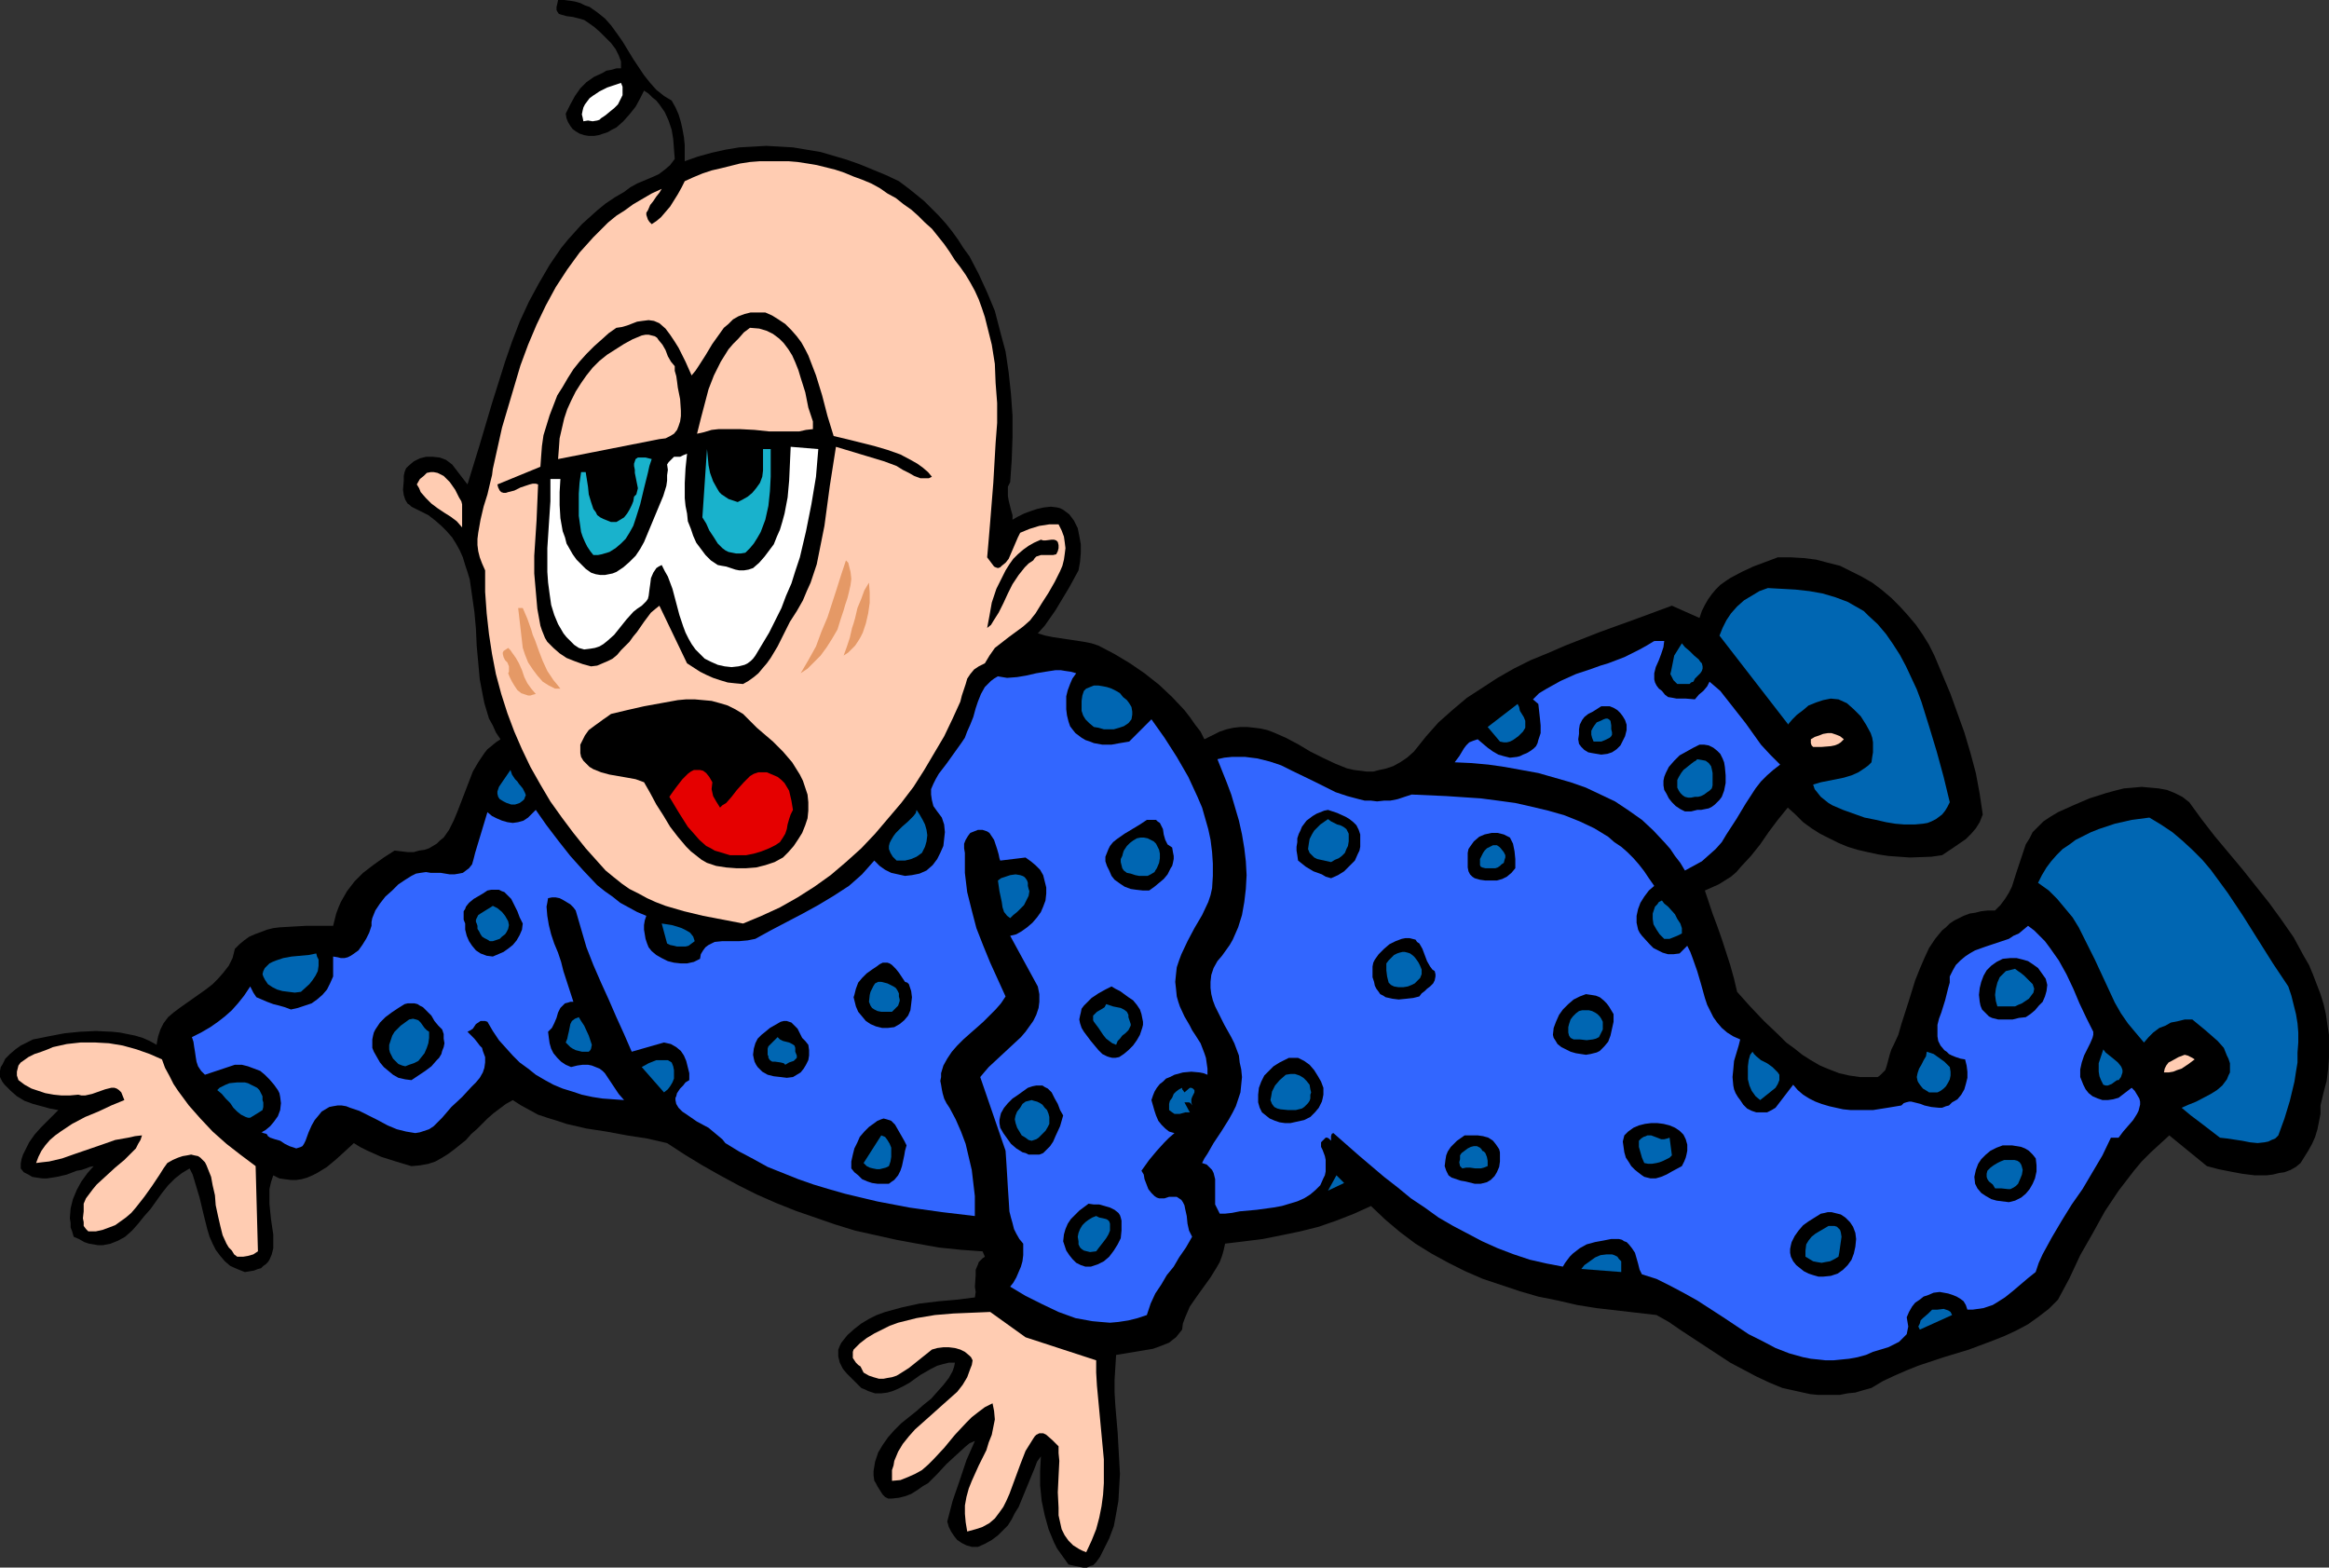 <?xml version="1.0" encoding="UTF-8" standalone="no"?>
<svg
   version="1.0"
   width="129.724mm"
   height="87.307mm"
   id="svg87"
   sodipodi:docname="Baby - Cartoon.wmf"
   xmlns:inkscape="http://www.inkscape.org/namespaces/inkscape"
   xmlns:sodipodi="http://sodipodi.sourceforge.net/DTD/sodipodi-0.dtd"
   xmlns="http://www.w3.org/2000/svg"
   xmlns:svg="http://www.w3.org/2000/svg">
  <rect width="100%" height="100%" fill="#333333" stroke="none"/>
  <sodipodi:namedview
     id="namedview87"
     pagecolor="#ffffff"
     bordercolor="#000000"
     borderopacity="0.25"
     inkscape:showpageshadow="2"
     inkscape:pageopacity="0.0"
     inkscape:pagecheckerboard="0"
     inkscape:deskcolor="#d1d1d1"
     inkscape:document-units="mm" />
  <defs
     id="defs1">
    <pattern
       id="WMFhbasepattern"
       patternUnits="userSpaceOnUse"
       width="6"
       height="6"
       x="0"
       y="0" />
  </defs>
  <path
     style="fill:#000000;fill-opacity:1;fill-rule:evenodd;stroke:none"
     d="m 141.4,21.169 0.808,1.454 0.646,1.454 0.485,1.616 0.323,1.454 0.323,1.778 0.162,1.616 v 1.616 1.778 l 2.747,-0.97 2.909,-0.808 2.909,-0.646 2.909,-0.485 2.909,-0.162 2.747,-0.162 2.909,0.162 2.747,0.162 2.909,0.485 2.909,0.485 2.747,0.808 2.747,0.808 2.747,0.97 2.747,1.131 2.747,1.131 2.747,1.293 1.939,1.454 1.616,1.293 1.778,1.454 1.454,1.454 1.616,1.616 1.454,1.616 1.293,1.616 1.293,1.778 1.131,1.778 1.293,1.778 1.939,3.717 1.778,3.878 1.616,3.878 1.131,4.363 1.131,4.202 0.646,4.363 0.485,4.525 0.323,4.525 v 4.686 l -0.162,4.686 -0.323,4.686 -0.485,0.97 v 0.97 0.97 l 0.162,0.97 0.485,1.939 0.323,1.131 v 0.97 l 1.131,-0.646 1.293,-0.646 1.293,-0.485 1.454,-0.485 1.454,-0.323 1.454,-0.162 1.293,0.162 0.646,0.162 0.646,0.323 0.646,0.485 0.646,0.485 0.485,0.646 0.485,0.646 0.808,1.616 0.323,1.616 0.323,1.778 v 1.778 l -0.162,1.939 -0.323,1.778 -1.939,3.555 -1.939,3.232 -0.97,1.616 -1.131,1.616 -1.131,1.616 -1.454,1.616 1.616,0.485 1.616,0.323 3.232,0.485 3.232,0.485 1.616,0.323 1.454,0.485 3.394,1.778 3.232,1.939 3.07,2.101 3.07,2.424 2.747,2.586 2.586,2.747 1.131,1.454 1.131,1.616 1.131,1.454 0.808,1.616 1.616,-0.808 1.616,-0.808 1.454,-0.485 1.454,-0.323 1.454,-0.162 h 1.454 l 1.454,0.162 1.293,0.162 1.454,0.323 1.293,0.485 2.586,1.131 2.747,1.454 2.424,1.454 2.586,1.293 2.747,1.293 2.424,0.97 1.454,0.323 1.293,0.162 1.293,0.162 h 1.454 l 1.293,-0.323 1.454,-0.323 1.454,-0.485 1.454,-0.808 1.454,-0.97 1.454,-1.293 1.293,-1.616 1.293,-1.616 2.586,-2.909 2.909,-2.586 3.07,-2.586 3.232,-2.101 3.232,-2.101 3.394,-1.939 3.555,-1.778 3.555,-1.454 3.717,-1.616 7.434,-2.909 7.595,-2.747 7.434,-2.747 5.818,2.586 0.485,-1.454 0.646,-1.293 0.646,-1.131 0.808,-1.131 0.808,-0.97 0.97,-0.97 1.131,-0.808 0.97,-0.646 2.424,-1.293 2.424,-1.131 5.171,-1.939 h 2.747 l 2.747,0.162 2.586,0.323 2.424,0.646 2.586,0.646 2.262,1.131 2.262,1.131 2.262,1.293 1.939,1.454 2.101,1.778 1.778,1.778 1.616,1.778 1.778,2.101 1.454,2.101 1.293,2.101 1.131,2.262 3.394,8.08 1.454,4.04 1.454,4.04 1.293,4.363 1.131,4.202 0.808,4.363 0.646,4.363 -0.646,1.616 -0.808,1.293 -0.97,1.131 -1.131,1.131 -2.586,1.778 -2.424,1.616 -2.262,0.323 -4.525,0.162 -2.262,-0.162 -2.262,-0.162 -2.101,-0.323 -2.262,-0.485 -2.101,-0.485 -2.101,-0.646 -1.939,-0.808 -1.939,-0.97 -1.939,-0.97 -1.778,-1.131 -1.778,-1.293 -1.616,-1.616 -1.616,-1.454 -2.101,2.586 -1.939,2.586 -1.778,2.586 -1.939,2.424 -2.101,2.262 -0.97,1.131 -1.131,0.97 -1.293,0.808 -1.293,0.808 -1.454,0.646 -1.454,0.646 0.808,2.424 0.808,2.424 0.97,2.586 0.97,2.747 1.778,5.494 0.808,2.909 0.646,2.747 2.747,3.07 2.909,3.07 3.07,2.909 1.616,1.616 1.778,1.293 1.616,1.293 1.778,1.131 1.939,1.131 1.939,0.808 2.101,0.808 2.101,0.485 2.262,0.323 h 2.424 0.646 0.646 l 0.485,-0.323 0.323,-0.323 0.808,-0.808 0.323,-0.97 0.646,-2.424 0.323,-0.97 0.485,-0.97 0.97,-2.101 0.646,-2.262 1.454,-4.525 1.454,-4.686 0.97,-2.424 0.97,-2.262 0.97,-2.101 1.293,-1.939 1.454,-1.778 0.808,-0.646 0.808,-0.808 0.97,-0.646 0.97,-0.485 0.97,-0.485 1.293,-0.485 1.131,-0.162 1.293,-0.323 1.454,-0.162 h 1.454 l 1.131,-1.131 0.97,-1.293 0.808,-1.293 0.646,-1.293 0.97,-3.07 0.97,-2.909 0.97,-2.909 0.808,-1.293 0.646,-1.293 1.131,-1.131 1.131,-1.131 1.454,-0.97 1.616,-0.97 3.232,-1.454 3.394,-1.454 3.555,-1.131 1.778,-0.485 1.939,-0.485 1.939,-0.162 1.778,-0.162 1.778,0.162 1.778,0.162 1.778,0.323 1.616,0.646 1.616,0.808 1.454,1.131 2.586,3.555 2.747,3.555 5.818,6.949 5.656,7.11 2.586,3.555 2.586,3.717 2.101,3.878 1.131,1.939 0.808,1.939 0.808,2.101 0.808,2.101 0.646,2.101 0.485,2.101 0.323,2.262 0.323,2.101 v 2.424 2.424 l -0.162,2.262 -0.323,2.586 -0.646,2.424 -0.646,2.747 v 1.778 l -0.323,1.616 -0.323,1.616 -0.485,1.616 -0.646,1.454 -0.808,1.454 -0.808,1.293 -0.808,1.293 -0.97,0.808 -1.131,0.646 -1.293,0.485 -1.131,0.162 -1.293,0.323 -1.293,0.162 h -2.586 l -2.586,-0.323 -2.586,-0.485 -2.424,-0.485 -2.424,-0.646 -7.918,-6.464 -1.939,1.778 -1.939,1.778 -1.939,1.939 -1.616,1.939 -3.232,4.202 -2.909,4.363 -2.586,4.686 -2.586,4.525 -2.262,4.848 -2.424,4.525 -1.939,1.939 -2.101,1.616 -2.262,1.616 -2.424,1.293 -2.424,1.131 -2.424,0.97 -5.171,1.939 -5.333,1.616 -5.333,1.778 -2.424,0.97 -2.586,1.131 -2.424,1.131 -2.424,1.454 -1.778,0.485 -1.616,0.485 -1.616,0.162 -1.616,0.323 h -1.616 -1.616 -1.454 l -1.616,-0.162 -2.909,-0.646 -2.909,-0.646 -2.747,-1.131 -2.747,-1.293 -2.747,-1.454 -2.747,-1.454 -5.171,-3.394 -5.171,-3.394 -2.586,-1.778 -2.586,-1.454 -4.202,-0.485 -4.202,-0.485 -4.202,-0.485 -4.04,-0.646 -4.202,-0.97 -4.04,-0.808 -3.878,-1.131 -3.878,-1.293 -3.878,-1.293 -3.717,-1.616 -3.555,-1.778 -3.555,-1.939 -3.394,-2.101 -3.232,-2.424 -3.07,-2.586 -3.07,-2.909 -3.555,1.616 -3.717,1.454 -3.717,1.293 -3.878,0.97 -3.878,0.808 -4.04,0.808 -3.878,0.485 -4.04,0.485 -0.323,1.454 -0.323,1.131 -0.485,1.293 -0.646,1.131 -1.293,2.101 -2.909,4.04 -1.454,2.101 -0.485,1.131 -0.485,1.131 -0.485,1.293 -0.162,1.293 -0.646,0.808 -0.646,0.808 -0.646,0.485 -0.808,0.646 -1.616,0.646 -1.778,0.646 -1.939,0.323 -1.939,0.323 -3.878,0.646 -0.162,2.586 -0.162,2.586 v 2.747 l 0.162,2.747 0.485,5.656 0.323,5.817 0.162,2.909 -0.162,2.747 -0.162,2.909 -0.485,2.747 -0.485,2.586 -0.97,2.586 -1.293,2.586 -0.646,1.293 -0.808,1.131 -0.646,0.646 -0.646,0.162 -0.646,0.323 h -0.808 l -1.616,-0.323 -1.454,-0.323 -0.808,-1.131 -0.808,-1.131 -0.808,-1.131 -0.646,-1.293 -1.131,-2.747 -0.808,-2.909 -0.646,-3.07 -0.323,-3.232 v -3.07 l 0.162,-3.07 -0.808,1.131 -0.485,1.293 -1.131,2.747 -1.131,2.747 -1.131,2.747 -0.808,1.293 -0.646,1.293 -0.808,1.293 -1.131,1.131 -0.97,0.97 -1.293,0.97 -1.454,0.808 -1.454,0.646 h -1.293 l -1.131,-0.323 -0.97,-0.485 -0.97,-0.646 -0.646,-0.808 -0.646,-0.97 -0.485,-0.97 -0.323,-1.131 1.131,-4.363 1.454,-4.202 1.454,-4.363 1.778,-4.04 -1.131,0.485 -0.97,0.808 -1.939,1.778 -1.939,1.778 -1.939,2.101 -1.939,1.939 -1.131,0.646 -1.131,0.808 -1.293,0.808 -1.293,0.485 -1.293,0.323 -1.454,0.162 h -0.808 l -0.646,-0.323 -0.485,-0.485 -0.323,-0.485 -0.808,-1.293 -0.323,-0.646 -0.323,-0.485 -0.162,-1.131 v -0.97 l 0.162,-0.97 0.162,-0.97 0.646,-1.939 0.97,-1.616 1.131,-1.616 1.293,-1.454 1.454,-1.454 3.232,-2.586 1.454,-1.293 1.616,-1.293 1.293,-1.454 1.293,-1.454 1.131,-1.454 0.808,-1.454 0.323,-0.97 0.162,-0.808 h -1.293 l -1.293,0.323 -1.131,0.323 -1.293,0.646 -2.262,1.293 -1.131,0.808 -1.131,0.808 -1.131,0.646 -1.293,0.646 -1.131,0.485 -1.131,0.323 -1.293,0.162 h -1.293 l -1.454,-0.485 -0.646,-0.323 -0.808,-0.323 -0.97,-0.97 -1.131,-1.131 -0.97,-0.97 -0.808,-0.97 -0.646,-1.293 -0.162,-0.646 -0.162,-0.646 v -0.646 -0.808 l 0.323,-0.808 0.323,-0.646 1.293,-1.616 1.454,-1.293 1.454,-1.131 1.616,-0.97 1.616,-0.808 1.778,-0.646 1.778,-0.485 1.778,-0.485 3.717,-0.808 4.04,-0.485 3.717,-0.323 3.878,-0.485 0.162,-1.131 -0.162,-1.131 0.162,-2.424 v -1.131 l 0.485,-1.131 0.162,-0.485 0.485,-0.485 0.323,-0.323 0.485,-0.323 -0.485,-1.131 -4.525,-0.323 -4.686,-0.485 -4.525,-0.808 -4.363,-0.808 -4.363,-0.97 -4.363,-0.97 -4.202,-1.293 -4.202,-1.454 -4.202,-1.454 -4.04,-1.616 -4.04,-1.778 -3.878,-1.939 -3.878,-2.101 -3.717,-2.101 -3.717,-2.262 -3.717,-2.424 -4.202,-0.97 -4.202,-0.646 -4.363,-0.808 -4.202,-0.646 -4.202,-0.97 -1.939,-0.646 -2.101,-0.646 -1.939,-0.646 -1.778,-0.97 -1.778,-0.97 -1.778,-1.131 -1.454,0.808 -1.293,0.97 -1.293,0.97 -1.293,1.131 -2.262,2.262 -1.131,0.97 -1.131,1.293 -2.424,1.939 -1.293,0.97 -1.293,0.808 -1.454,0.808 -1.454,0.485 -1.778,0.323 -1.778,0.162 -3.232,-0.97 -3.07,-0.97 -2.909,-1.293 -1.616,-0.808 -1.293,-0.808 -1.939,1.778 -1.778,1.616 -1.939,1.616 -2.101,1.293 -0.97,0.485 -1.131,0.485 -1.131,0.323 -1.131,0.162 h -1.131 l -1.293,-0.162 -1.131,-0.162 -1.293,-0.646 -0.485,1.454 -0.323,1.454 v 1.454 1.616 l 0.323,3.232 0.485,3.232 v 1.454 1.454 l -0.323,1.293 -0.485,1.131 -0.323,0.485 -0.485,0.485 -0.485,0.323 -0.485,0.485 -0.646,0.162 -0.808,0.323 -0.97,0.162 -0.97,0.162 -1.616,-0.646 -1.454,-0.646 -1.131,-0.97 -0.97,-1.131 -0.97,-1.293 -0.646,-1.293 -0.646,-1.454 -0.485,-1.616 -0.808,-3.232 -0.808,-3.394 -0.97,-3.232 -0.485,-1.616 -0.646,-1.293 -1.616,0.97 -1.454,1.131 -1.454,1.454 -1.293,1.616 -2.424,3.394 -1.293,1.454 -1.293,1.616 -1.293,1.454 -1.454,1.293 -1.454,0.808 -0.808,0.323 -0.808,0.323 -0.808,0.162 -0.808,0.162 h -0.97 l -0.97,-0.162 -0.97,-0.162 -0.97,-0.323 -1.131,-0.646 -1.131,-0.485 -0.323,-1.131 -0.323,-0.808 v -0.97 l -0.162,-0.97 0.162,-2.101 0.485,-1.939 0.808,-1.939 0.97,-1.778 1.293,-1.778 1.293,-1.454 -0.808,0.162 -0.808,0.323 -0.97,0.323 -0.97,0.162 -2.101,0.808 -2.101,0.485 -2.101,0.323 H 8.888 l -1.131,-0.162 -0.97,-0.162 -0.808,-0.485 -0.97,-0.485 -0.646,-0.808 v -0.97 l 0.162,-0.97 0.323,-0.97 0.485,-0.97 0.808,-1.616 1.131,-1.616 1.293,-1.454 1.293,-1.293 1.293,-1.293 1.131,-1.131 -1.778,-0.323 -1.778,-0.485 -1.778,-0.485 -1.778,-0.646 L 3.555,230.76 2.262,229.629 0.97,228.336 0.485,227.69 0,226.72 v -0.646 -0.646 l 0.162,-0.808 0.323,-0.485 0.646,-1.293 0.97,-0.97 1.131,-0.97 1.131,-0.808 1.293,-0.646 1.293,-0.646 3.232,-0.646 3.394,-0.646 3.232,-0.323 3.394,-0.162 3.394,0.162 1.616,0.162 1.616,0.323 1.616,0.323 1.616,0.485 1.454,0.646 1.454,0.808 0.162,-0.97 0.162,-0.808 0.485,-1.454 0.646,-1.293 0.97,-1.293 1.131,-0.97 1.293,-0.97 2.747,-1.939 2.747,-1.939 1.454,-1.131 1.131,-1.131 1.131,-1.293 1.131,-1.454 0.808,-1.616 0.485,-1.939 0.97,-0.97 0.97,-0.808 1.131,-0.808 1.131,-0.485 1.293,-0.485 1.293,-0.485 1.293,-0.323 1.293,-0.162 2.747,-0.162 2.909,-0.162 h 2.747 2.909 l 0.323,-1.293 0.323,-1.293 0.485,-1.293 0.485,-1.131 0.646,-1.131 0.646,-1.131 1.616,-2.101 1.778,-1.778 2.101,-1.616 2.262,-1.616 2.262,-1.454 1.454,0.162 1.293,0.162 h 1.293 l 1.131,-0.323 1.131,-0.162 0.97,-0.323 0.808,-0.485 0.808,-0.485 0.646,-0.646 0.808,-0.646 1.131,-1.616 0.97,-1.939 0.808,-1.939 0.808,-2.101 0.808,-2.101 0.808,-2.101 0.808,-2.101 1.131,-1.939 1.293,-1.939 0.646,-0.808 0.808,-0.646 0.97,-0.808 0.97,-0.646 -0.97,-1.454 -0.646,-1.454 -0.808,-1.454 -0.485,-1.616 -0.485,-1.616 -0.323,-1.616 -0.646,-3.394 -0.323,-3.555 -0.323,-3.555 -0.162,-3.555 -0.323,-3.555 -0.485,-3.394 -0.485,-3.394 -0.485,-1.616 -0.485,-1.454 -0.485,-1.616 -0.646,-1.454 -0.808,-1.454 -0.808,-1.293 -1.131,-1.293 -1.131,-1.131 -1.293,-1.131 -1.454,-1.131 -1.616,-0.808 -1.939,-0.97 -0.323,-0.323 -0.485,-0.323 -0.485,-0.808 -0.323,-0.97 -0.162,-1.131 0.162,-1.939 v -0.97 l 0.162,-0.808 0.323,-0.808 0.485,-0.485 1.131,-0.97 1.293,-0.646 1.293,-0.323 h 1.454 l 1.454,0.162 1.293,0.485 1.293,0.97 3.232,4.202 1.293,-4.202 1.293,-4.202 2.586,-8.726 2.747,-8.726 1.454,-4.202 1.616,-4.202 1.939,-4.202 2.101,-3.878 2.262,-3.878 2.424,-3.555 1.454,-1.778 1.454,-1.616 1.454,-1.616 1.616,-1.454 1.616,-1.454 1.778,-1.454 1.939,-1.293 1.939,-1.131 1.293,-0.97 1.454,-0.808 3.07,-1.293 1.454,-0.646 1.293,-0.97 1.131,-0.97 0.485,-0.646 0.485,-0.646 -0.162,-2.101 -0.162,-2.101 -0.323,-1.939 -0.646,-1.939 -0.808,-1.778 -1.131,-1.616 -0.646,-0.808 -0.808,-0.646 -0.808,-0.808 -0.97,-0.646 -0.808,1.616 -0.97,1.778 -1.293,1.616 -1.293,1.454 -1.454,1.293 -0.97,0.485 -0.808,0.485 -0.97,0.323 -0.97,0.323 -0.97,0.162 h -1.131 l -0.97,-0.162 -0.97,-0.323 -0.808,-0.485 -0.646,-0.485 -0.485,-0.646 -0.485,-0.808 -0.323,-0.808 -0.162,-0.97 0.97,-1.939 0.97,-1.778 1.131,-1.616 1.293,-1.293 1.616,-1.131 1.778,-0.808 0.808,-0.485 0.97,-0.162 1.131,-0.323 h 0.97 v -0.808 -0.646 l -0.485,-1.293 -0.646,-1.293 -0.97,-1.293 -1.131,-1.131 -1.131,-1.131 -1.293,-1.131 -1.131,-0.808 -0.485,-0.323 -0.485,-0.323 -1.131,-0.323 -1.293,-0.323 -1.293,-0.162 -1.131,-0.323 -0.485,-0.162 -0.323,-0.485 -0.162,-0.323 V 1.454 L 117.321,0.808 117.483,0 h 1.293 l 1.293,0.162 0.97,0.162 1.131,0.323 0.97,0.485 0.97,0.323 1.616,1.131 1.616,1.293 1.293,1.454 1.293,1.778 1.131,1.616 2.262,3.717 2.262,3.394 1.293,1.616 1.293,1.454 1.616,1.293 z"
     id="path1" />
  <path
     style="fill:#ffffff;fill-opacity:1;fill-rule:evenodd;stroke:none"
     d="m 130.734,17.452 0.323,0.808 v 0.646 0.646 0.485 l -0.485,0.97 -0.485,0.97 -0.808,0.808 -0.808,0.646 -0.97,0.808 -0.97,0.646 -0.323,0.323 -0.485,0.162 -0.97,0.162 -0.97,-0.162 -0.97,0.162 -0.162,-0.808 -0.162,-0.646 0.162,-0.808 0.162,-0.646 0.323,-0.646 0.485,-0.646 0.485,-0.646 0.646,-0.485 1.454,-0.97 1.616,-0.808 1.454,-0.485 z"
     id="path2" />
  <path
     style="fill:#ffccb2;fill-opacity:1;fill-rule:evenodd;stroke:none"
     d="m 201.03,54.781 1.131,1.454 1.131,1.616 0.97,1.616 0.97,1.778 0.808,1.778 0.646,1.778 0.646,1.939 0.485,1.939 0.97,3.878 0.646,4.04 0.162,4.04 0.323,4.202 v 4.202 l -0.323,4.202 -0.485,8.403 -0.323,4.04 -0.323,4.04 -0.323,3.878 -0.323,3.717 0.485,0.646 0.485,0.646 0.485,0.646 0.323,0.162 0.485,0.162 0.485,-0.162 0.323,-0.323 0.808,-0.646 0.646,-0.808 0.485,-1.131 0.97,-2.262 0.485,-1.131 0.485,-0.97 1.939,-0.808 2.101,-0.646 1.131,-0.162 0.97,-0.162 h 0.97 0.97 l 0.646,1.293 0.485,1.293 0.162,1.131 0.162,1.293 -0.162,1.293 -0.162,1.131 -0.323,1.293 -0.485,1.131 -1.131,2.262 -1.293,2.262 -1.454,2.262 -1.293,2.101 -0.646,0.808 -0.485,0.646 -1.454,1.293 -3.07,2.262 -1.454,1.131 -1.454,1.131 -1.131,1.616 -0.485,0.808 -0.485,0.808 -0.646,0.323 -0.646,0.323 -0.485,0.323 -0.485,0.323 -0.808,0.97 -0.646,0.97 -0.323,1.131 -0.808,2.424 -0.323,1.293 -1.616,3.555 -1.778,3.717 -2.101,3.555 -2.101,3.555 -2.262,3.555 -2.586,3.394 -2.747,3.232 -2.747,3.232 -2.909,3.07 -3.232,2.909 -3.232,2.747 -3.394,2.424 -3.555,2.262 -3.717,2.101 -3.878,1.778 -3.878,1.616 -4.202,-0.808 -4.202,-0.808 -4.04,-0.97 -3.878,-1.131 -2.101,-0.808 -1.778,-0.808 -1.778,-0.97 -1.939,-0.97 -1.616,-1.131 -1.616,-1.293 -1.778,-1.454 -1.454,-1.616 -2.747,-3.07 -2.586,-3.232 -2.424,-3.232 -2.424,-3.394 -2.101,-3.555 -2.101,-3.717 -1.778,-3.717 -1.616,-3.717 -1.454,-3.878 -1.293,-4.04 -1.131,-4.202 -0.808,-4.202 -0.646,-4.202 -0.485,-4.363 -0.323,-4.525 v -4.525 l -0.646,-1.454 -0.485,-1.293 -0.323,-1.293 -0.162,-1.293 v -1.293 l 0.162,-1.293 0.485,-2.747 0.646,-2.747 0.808,-2.586 0.646,-2.747 0.323,-1.293 0.162,-1.293 0.97,-4.363 0.97,-4.363 1.293,-4.363 1.293,-4.363 1.293,-4.363 1.616,-4.363 1.778,-4.202 1.939,-4.04 2.101,-3.878 2.424,-3.717 2.586,-3.555 1.454,-1.616 1.454,-1.616 1.616,-1.616 1.454,-1.454 1.778,-1.454 1.778,-1.131 1.778,-1.293 1.939,-1.131 1.939,-1.131 2.101,-0.97 -0.485,0.808 -0.646,0.808 -0.646,0.97 -0.646,0.808 -0.485,1.131 -0.323,0.485 v 0.485 l 0.162,0.485 0.162,0.485 0.323,0.485 0.485,0.485 0.97,-0.646 0.97,-0.808 0.97,-1.131 0.97,-1.131 1.616,-2.586 0.808,-1.454 0.646,-1.293 1.778,-0.808 1.939,-0.808 1.939,-0.646 2.101,-0.485 1.939,-0.485 1.939,-0.485 2.101,-0.323 2.101,-0.162 h 1.939 1.939 2.101 l 1.939,0.162 2.101,0.323 1.939,0.323 3.878,0.97 1.939,0.646 1.939,0.808 1.778,0.646 1.939,0.808 1.778,0.97 1.616,1.131 1.778,0.97 1.616,1.293 1.616,1.131 1.454,1.293 1.454,1.454 1.454,1.293 1.293,1.616 1.293,1.616 1.131,1.616 z"
     id="path3" />
  <path
     style="fill:#000000;fill-opacity:1;fill-rule:evenodd;stroke:none"
     d="m 170.165,74.819 0.808,2.101 0.808,2.101 1.293,4.202 1.131,4.363 1.293,4.202 2.747,0.646 5.818,1.454 2.747,0.808 2.747,0.97 2.424,1.293 1.131,0.646 1.131,0.808 1.131,0.97 0.808,0.97 -0.646,0.323 h -0.485 -0.646 -0.646 l -1.293,-0.485 -1.131,-0.646 -1.293,-0.646 -1.293,-0.808 -1.293,-0.485 -1.293,-0.485 -10.181,-3.07 -1.293,8.241 -1.131,8.403 -0.808,4.04 -0.808,4.04 -1.293,3.878 -0.808,1.778 -0.808,1.939 -1.293,2.262 -1.454,2.262 -1.293,2.586 -1.293,2.586 -1.454,2.424 -0.808,1.131 -0.97,1.131 -0.808,0.97 -0.97,0.808 -1.131,0.808 -1.131,0.646 -1.778,-0.162 -1.454,-0.162 -1.616,-0.485 -1.454,-0.485 -1.454,-0.646 -1.293,-0.646 -2.747,-1.778 -5.818,-12.12 -0.808,0.646 -0.97,0.808 -1.454,1.939 -1.454,2.101 -0.808,0.97 -0.808,1.131 -1.778,1.778 -0.808,0.97 -0.97,0.808 -0.97,0.485 -1.131,0.485 -1.131,0.485 -1.293,0.162 -1.778,-0.485 -1.778,-0.646 -1.616,-0.646 -1.454,-0.97 -1.293,-1.131 -1.293,-1.293 -0.485,-0.808 -0.323,-0.808 -0.323,-0.808 -0.323,-0.97 -0.646,-3.555 -0.323,-3.717 -0.323,-3.717 v -3.717 l 0.485,-7.433 0.323,-7.595 -0.485,-0.162 h -0.646 l -0.646,0.162 -0.485,0.162 -1.454,0.485 -1.293,0.646 -1.293,0.323 -0.485,0.162 h -0.485 l -0.485,-0.162 -0.323,-0.323 -0.323,-0.646 -0.162,-0.646 9.05,-3.717 v 0 l 0.162,-2.262 0.162,-2.101 0.323,-2.262 0.646,-2.101 0.646,-2.101 0.808,-2.101 0.808,-2.101 1.131,-1.778 1.131,-1.939 1.131,-1.778 1.293,-1.616 1.454,-1.616 1.616,-1.616 1.454,-1.293 1.616,-1.454 1.616,-1.131 1.131,-0.162 1.131,-0.323 2.101,-0.808 1.131,-0.162 1.293,-0.162 1.131,0.162 1.131,0.485 1.293,1.131 0.97,1.293 0.97,1.454 0.808,1.293 1.454,2.909 1.293,2.909 0.808,-0.97 0.646,-0.97 1.454,-2.262 1.454,-2.424 1.616,-2.262 0.808,-1.131 0.97,-0.808 0.97,-0.97 1.131,-0.646 1.293,-0.485 1.293,-0.323 h 1.454 1.616 l 1.454,0.646 1.293,0.808 1.454,0.97 1.293,1.293 1.131,1.293 0.97,1.293 0.808,1.454 z"
     id="path4" />
  <path
     style="fill:#ffccb2;fill-opacity:1;fill-rule:evenodd;stroke:none"
     d="m 171.134,88.717 v 1.616 l -1.454,0.162 -1.454,0.323 h -3.07 -3.232 l -3.07,-0.323 -3.07,-0.162 h -3.07 -1.454 l -1.454,0.162 -1.616,0.485 -1.454,0.323 0.808,-3.232 0.808,-3.07 0.808,-3.07 1.131,-2.909 1.454,-2.909 0.808,-1.293 0.808,-1.293 0.97,-1.131 1.131,-1.131 1.131,-1.293 1.293,-0.97 1.939,0.162 1.616,0.485 1.293,0.646 1.293,0.97 0.97,0.97 0.97,1.293 0.808,1.293 0.646,1.454 0.646,1.616 0.485,1.616 0.97,3.07 0.646,3.232 0.485,1.454 z"
     id="path5" />
  <path
     style="fill:#ffccb2;fill-opacity:1;fill-rule:evenodd;stroke:none"
     d="m 142.046,77.082 v 0.97 l 0.323,1.131 0.162,1.131 0.162,1.293 0.485,2.424 0.162,2.424 v 1.131 l -0.162,1.131 -0.323,0.97 -0.323,0.808 -0.646,0.808 -0.808,0.485 -0.97,0.485 -1.293,0.162 -21.331,4.202 v 0 l 0.162,-2.101 0.162,-2.262 0.485,-2.101 0.485,-2.101 0.646,-1.939 0.808,-1.778 0.97,-1.939 1.131,-1.778 1.131,-1.616 1.293,-1.616 1.454,-1.454 1.616,-1.293 1.778,-1.131 1.778,-1.131 1.778,-0.97 1.939,-0.808 0.808,-0.162 h 0.646 l 0.646,0.162 0.646,0.162 0.485,0.323 0.323,0.485 0.808,0.97 0.646,1.131 0.485,1.293 0.646,1.131 z"
     id="path6" />
  <path
     style="fill:#ffffff;fill-opacity:1;fill-rule:evenodd;stroke:none"
     d="m 172.265,94.534 -0.485,5.817 -0.97,5.817 -1.131,5.656 -0.646,2.747 -0.646,2.747 -0.97,2.909 -0.808,2.586 -1.131,2.586 -0.97,2.586 -1.293,2.586 -1.293,2.586 -1.454,2.424 -1.454,2.424 -0.485,0.646 -0.485,0.485 -0.646,0.485 -0.646,0.323 -0.646,0.162 -0.646,0.162 -1.454,0.162 -1.454,-0.162 -1.454,-0.323 -1.454,-0.646 -1.293,-0.646 -0.97,-0.97 -0.97,-0.97 -0.808,-1.131 -0.646,-1.131 -0.646,-1.293 -0.485,-1.293 -0.808,-2.424 -1.454,-5.494 -0.97,-2.586 -0.646,-1.131 -0.646,-1.293 -0.646,0.323 -0.485,0.323 -0.323,0.485 -0.323,0.485 -0.485,1.131 -0.162,1.293 -0.162,1.131 -0.162,1.293 -0.162,0.646 -0.323,0.485 -0.485,0.485 -0.485,0.485 -0.97,0.646 -0.808,0.646 -1.454,1.616 -1.293,1.616 -1.293,1.616 -1.454,1.293 -0.808,0.646 -0.808,0.485 -0.97,0.323 -0.97,0.162 -1.293,0.162 -1.131,-0.323 -0.97,-0.646 -0.808,-0.808 -0.808,-0.808 -0.646,-0.808 -1.131,-1.939 -0.808,-1.939 -0.646,-2.101 -0.323,-2.262 -0.323,-2.424 -0.162,-2.262 v -2.424 -2.586 l 0.323,-5.01 0.323,-4.848 v -2.424 -2.262 h 2.101 l -0.162,2.747 v 2.747 l 0.162,2.747 0.485,2.747 0.485,1.293 0.323,1.293 0.646,1.131 0.646,1.131 0.808,1.131 0.97,0.97 0.97,0.97 1.131,0.808 0.97,0.323 0.97,0.162 h 0.97 l 0.808,-0.162 0.808,-0.162 0.808,-0.323 1.454,-0.97 1.293,-1.131 1.293,-1.293 0.97,-1.454 0.808,-1.454 0.808,-1.939 0.808,-1.939 1.616,-3.878 0.808,-1.939 0.646,-2.101 0.162,-1.131 v -1.131 l 0.162,-1.131 -0.162,-1.131 0.323,-0.485 0.323,-0.323 0.485,-0.485 0.323,-0.323 h 0.485 0.323 0.485 l 0.646,-0.323 0.808,-0.323 -0.323,3.07 -0.162,3.07 v 3.232 l 0.162,1.616 0.323,1.616 0.162,1.616 0.646,1.616 0.485,1.454 0.646,1.454 0.97,1.293 0.97,1.293 1.131,1.131 1.454,0.97 0.808,0.162 0.97,0.162 1.939,0.646 0.808,0.162 h 0.97 l 0.97,-0.162 0.97,-0.323 1.293,-1.131 1.131,-1.293 0.97,-1.293 0.97,-1.293 0.646,-1.616 0.646,-1.454 0.485,-1.616 0.485,-1.778 0.646,-3.394 0.323,-3.555 0.162,-3.555 0.162,-3.555 z"
     id="path7" />
  <path
     style="fill:#19b2cc;fill-opacity:1;fill-rule:evenodd;stroke:none"
     d="m 155.297,105.684 0.97,-0.485 1.131,-0.646 0.97,-0.808 0.808,-0.97 0.808,-1.131 0.485,-1.293 0.162,-1.293 v -1.293 -3.232 h 1.616 v 2.909 2.909 l -0.162,3.07 -0.323,3.07 -0.323,1.454 -0.323,1.454 -0.485,1.293 -0.485,1.293 -0.646,1.131 -0.808,1.293 -0.808,0.97 -0.97,0.97 -0.97,0.162 h -0.97 l -0.808,-0.162 -0.808,-0.162 -0.646,-0.323 -0.646,-0.485 -0.97,-0.97 -0.808,-1.293 -0.97,-1.454 -0.646,-1.454 -0.808,-1.293 0.97,-14.382 0.162,1.616 0.162,1.778 0.323,1.616 0.646,1.778 0.808,1.454 0.485,0.808 0.485,0.485 1.454,0.97 0.97,0.323 z"
     id="path8" />
  <path
     style="fill:#19b2cc;fill-opacity:1;fill-rule:evenodd;stroke:none"
     d="m 137.198,96.635 -0.485,1.454 -0.323,1.454 -0.808,3.232 -0.808,3.394 -0.97,3.07 -0.485,1.454 -0.808,1.454 -0.808,1.293 -0.97,0.97 -1.131,0.97 -1.293,0.808 -1.616,0.485 -0.808,0.162 h -0.97 l -0.646,-0.808 -0.646,-0.97 -0.485,-0.97 -0.485,-1.131 -0.323,-0.97 -0.162,-1.131 -0.323,-2.262 v -2.424 -2.262 l 0.162,-2.262 0.323,-2.262 h 0.97 l 0.485,3.07 0.162,1.616 0.485,1.616 0.485,1.454 0.485,0.646 0.323,0.646 0.646,0.485 0.646,0.323 0.808,0.323 0.808,0.323 h 1.131 l 0.808,-0.485 0.808,-0.485 0.646,-0.808 0.485,-0.808 0.485,-0.97 0.323,-0.808 0.162,-0.97 0.485,-0.485 0.162,-0.646 0.162,-0.646 -0.162,-0.808 -0.323,-1.616 -0.162,-0.808 v -0.646 l -0.162,-0.808 v -0.485 l 0.162,-0.485 0.162,-0.485 0.485,-0.323 h 0.646 0.97 l 0.646,0.162 z"
     id="path9" />
  <path
     style="fill:#ffccb2;fill-opacity:1;fill-rule:evenodd;stroke:none"
     d="m 97.283,106.169 v 4.848 l -1.131,-1.293 -1.293,-0.97 -1.293,-0.808 -1.454,-0.97 -1.293,-0.97 -1.131,-1.131 -1.131,-1.293 -0.323,-0.808 -0.485,-0.808 0.646,-1.131 0.808,-0.646 0.646,-0.646 0.808,-0.162 h 0.646 l 0.808,0.162 0.646,0.323 0.646,0.323 0.646,0.646 0.646,0.646 1.131,1.616 0.808,1.616 0.485,0.808 z"
     id="path10" />
  <path
     style="fill:#000000;fill-opacity:1;fill-rule:evenodd;stroke:none"
     d="m 222.846,114.734 v 0.646 l -0.162,0.646 -0.162,0.323 -0.162,0.323 -0.646,0.162 h -0.808 -0.97 -0.808 l -0.485,0.162 -0.485,0.162 -0.323,0.323 -0.323,0.485 -0.97,0.646 -0.808,0.808 -0.646,0.808 -0.646,0.808 -1.293,1.939 -0.97,1.939 -0.97,2.101 -0.97,1.939 -1.131,1.778 -0.485,0.808 -0.808,0.646 0.485,-2.586 0.485,-2.747 0.97,-2.909 0.646,-1.293 0.646,-1.293 0.646,-1.293 0.808,-1.293 0.808,-1.131 0.97,-0.97 1.131,-0.97 1.131,-0.808 1.131,-0.646 1.454,-0.646 0.485,0.162 h 0.485 l 1.293,-0.162 h 0.485 l 0.485,0.162 0.323,0.323 z"
     id="path11" />
  <path
     style="fill:#e59966;fill-opacity:1;fill-rule:evenodd;stroke:none"
     d="m 177.598,128.469 -0.646,1.939 -0.646,2.101 -1.131,1.939 -1.131,1.778 -1.293,1.778 -1.454,1.454 -1.293,1.293 -1.454,0.97 1.616,-2.747 1.616,-2.909 1.131,-3.07 1.293,-3.07 1.939,-5.979 0.97,-3.07 0.97,-2.909 0.485,0.485 0.162,0.646 0.323,1.293 0.162,1.454 -0.162,1.293 -0.323,1.454 -0.323,1.293 -0.485,1.454 z"
     id="path12" />
  <path
     style="fill:#e59966;fill-opacity:1;fill-rule:evenodd;stroke:none"
     d="m 182.931,122.652 0.162,2.101 v 2.101 l -0.323,2.262 -0.485,2.101 -0.646,1.939 -0.485,0.97 -0.485,0.808 -0.646,0.97 -0.808,0.808 -0.646,0.646 -0.97,0.646 0.646,-1.778 0.646,-1.939 0.485,-2.101 0.323,-0.97 0.323,-1.131 0.485,-2.101 0.808,-1.939 0.646,-1.778 z"
     id="path13" />
  <path
     style="fill:#0066b2;fill-opacity:1;fill-rule:evenodd;stroke:none"
     d="m 393.334,129.6 1.939,1.778 1.778,2.101 1.454,2.101 1.454,2.262 1.293,2.424 1.131,2.424 1.131,2.424 0.97,2.586 1.616,5.171 1.616,5.333 1.454,5.333 1.293,5.333 -0.485,0.97 -0.485,0.808 -0.646,0.808 -0.646,0.485 -0.646,0.485 -0.97,0.485 -0.808,0.323 -0.97,0.162 -1.778,0.162 h -2.101 l -1.939,-0.162 -1.939,-0.323 -2.101,-0.485 -2.424,-0.485 -2.262,-0.808 -2.262,-0.808 -2.262,-0.97 -0.808,-0.485 -0.808,-0.646 -0.808,-0.646 -0.646,-0.808 -0.646,-0.808 -0.323,-0.97 1.616,-0.485 1.616,-0.323 1.616,-0.323 1.616,-0.323 1.616,-0.485 1.454,-0.646 1.454,-0.97 0.646,-0.485 0.646,-0.646 0.162,-1.131 0.162,-0.97 v -0.97 -1.131 l -0.162,-0.97 -0.323,-0.97 -0.97,-1.778 -1.131,-1.778 -1.454,-1.454 -1.454,-1.293 -1.778,-0.808 -1.616,-0.162 -1.616,0.323 -1.454,0.485 -1.616,0.646 -1.131,0.97 -1.293,0.97 -0.97,0.97 -0.97,1.131 v -0.162 l -14.382,-18.584 0.646,-1.616 0.808,-1.616 0.97,-1.454 1.293,-1.454 1.454,-1.293 1.616,-0.97 1.616,-0.97 1.778,-0.646 2.909,0.162 2.909,0.162 2.909,0.323 2.747,0.485 2.747,0.808 2.586,0.97 1.131,0.646 1.131,0.646 1.131,0.646 z"
     id="path14" />
  <path
     style="fill:#e59966;fill-opacity:1;fill-rule:evenodd;stroke:none"
     d="m 110.049,127.984 0.97,2.262 0.808,2.262 0.323,1.131 0.485,1.131 0.808,2.262 0.808,2.101 0.97,2.101 1.293,1.939 0.808,0.97 0.646,0.808 h -0.485 -0.646 l -0.646,-0.323 -0.646,-0.323 -1.293,-0.808 -1.131,-1.293 -0.97,-1.293 -0.97,-1.454 -0.646,-1.616 -0.485,-1.454 -0.97,-8.403 z"
     id="path15" />
  <path
     style="fill:#3266ff;fill-opacity:1;fill-rule:evenodd;stroke:none"
     d="m 350.348,134.933 -0.162,1.293 -0.485,1.454 -0.485,1.293 -0.646,1.454 -0.323,1.293 v 0.646 0.646 l 0.162,0.646 0.323,0.646 0.485,0.646 0.646,0.485 0.646,0.808 0.646,0.485 0.97,0.162 0.808,0.162 h 1.939 l 1.939,0.162 0.808,-0.97 0.97,-0.808 0.808,-0.97 0.485,-0.97 2.262,1.939 1.778,2.262 3.555,4.525 1.616,2.262 1.616,2.262 1.939,2.101 2.101,2.101 -1.454,1.131 -1.293,1.131 -1.293,1.293 -1.131,1.454 -2.101,3.232 -1.939,3.232 -2.101,3.232 -0.97,1.616 -1.293,1.454 -1.454,1.293 -1.454,1.293 -1.778,0.97 -1.778,0.97 -0.97,-1.616 -1.131,-1.454 -0.97,-1.454 -1.131,-1.293 -2.424,-2.586 -2.424,-2.262 -2.747,-1.939 -2.909,-1.939 -3.07,-1.454 -3.07,-1.454 -3.232,-1.131 -3.394,-0.97 -3.394,-0.97 -3.555,-0.646 -3.555,-0.646 -3.394,-0.485 -3.555,-0.323 -3.555,-0.162 0.485,-0.646 0.485,-0.646 0.485,-0.808 0.485,-0.808 0.485,-0.646 0.646,-0.646 0.808,-0.323 0.97,-0.323 2.101,1.778 1.131,0.808 1.131,0.646 1.131,0.323 1.293,0.323 1.454,-0.162 0.646,-0.162 0.646,-0.323 0.808,-0.323 0.808,-0.485 0.646,-0.485 0.485,-0.485 0.323,-0.646 0.162,-0.646 0.485,-1.454 v -1.616 l -0.162,-1.616 -0.162,-1.454 -0.162,-1.454 -1.131,-0.97 1.293,-1.293 1.616,-0.97 1.454,-0.808 1.454,-0.808 3.232,-1.454 3.394,-1.131 1.778,-0.646 1.616,-0.485 3.394,-1.293 1.616,-0.808 1.616,-0.808 1.454,-0.808 1.616,-0.97 z"
     id="path16" />
  <path
     style="fill:#0066b2;fill-opacity:1;fill-rule:evenodd;stroke:none"
     d="m 356.812,142.851 -0.323,0.646 -0.485,0.162 -0.323,0.323 h -0.485 -0.646 -1.454 l -0.808,-0.808 -0.323,-0.646 -0.323,-0.646 0.162,-0.646 0.323,-1.616 0.323,-1.616 1.616,-2.586 0.646,0.808 0.97,0.808 0.97,0.97 0.97,0.808 0.323,0.485 0.323,0.323 0.162,0.646 v 0.485 l -0.162,0.485 -0.323,0.485 -0.485,0.485 z"
     id="path17" />
  <path
     style="fill:#e59966;fill-opacity:1;fill-rule:evenodd;stroke:none"
     d="m 112.797,146.083 -0.646,0.162 -0.485,0.162 h -0.485 l -0.485,-0.162 -0.97,-0.323 -0.808,-0.646 -0.646,-0.97 -0.485,-0.808 -0.485,-0.97 -0.323,-0.808 0.162,-0.323 v -0.485 -0.323 -0.323 l -0.323,-0.808 -0.485,-0.485 -0.323,-0.646 -0.162,-0.646 v -0.323 l 0.162,-0.323 0.485,-0.323 0.485,-0.323 0.485,0.485 0.323,0.485 0.808,1.131 0.646,1.131 0.646,1.454 0.485,1.454 0.646,1.293 0.808,1.131 z"
     id="path18" />
  <path
     style="fill:#3266ff;fill-opacity:1;fill-rule:evenodd;stroke:none"
     d="m 226.563,141.72 -0.808,1.131 -0.485,1.131 -0.485,1.293 -0.323,1.293 v 1.454 1.293 l 0.162,1.293 0.323,1.293 0.323,0.97 0.485,0.646 0.646,0.808 0.646,0.485 0.646,0.485 0.808,0.485 0.97,0.323 0.808,0.323 1.778,0.323 h 1.939 l 1.778,-0.323 1.939,-0.323 4.686,-4.686 2.747,3.878 2.586,4.04 2.424,4.202 0.97,2.101 0.97,2.101 0.97,2.262 0.646,2.262 0.646,2.262 0.485,2.262 0.323,2.586 0.162,2.424 v 2.586 l -0.162,2.586 -0.323,1.454 -0.485,1.454 -1.293,2.747 -1.616,2.747 -1.454,2.747 -1.293,2.747 -0.485,1.293 -0.485,1.454 -0.162,1.454 -0.162,1.616 0.162,1.454 0.162,1.616 0.323,1.131 0.323,0.97 0.97,2.101 1.131,1.939 0.485,0.97 0.646,0.97 1.131,1.778 0.808,2.101 0.323,0.97 0.162,1.131 0.162,1.131 v 1.293 l -0.808,-0.323 -0.808,-0.162 -1.778,-0.162 -1.778,0.162 -1.778,0.485 -0.97,0.485 -0.808,0.323 -0.646,0.646 -0.646,0.485 -0.646,0.808 -0.485,0.808 -0.323,0.808 -0.323,0.97 0.646,2.262 0.323,0.97 0.485,1.131 0.646,0.808 0.808,0.808 0.808,0.646 1.131,0.323 -1.131,0.97 -0.97,0.97 -1.616,1.778 -1.616,1.939 -0.808,1.131 -0.808,1.131 0.485,0.808 0.162,0.97 0.808,2.101 0.646,0.808 0.646,0.646 0.485,0.323 0.485,0.162 h 0.485 0.646 l 0.97,-0.323 h 0.97 0.646 l 0.485,0.323 0.485,0.323 0.323,0.485 0.323,0.646 0.162,0.808 0.323,1.454 0.162,1.616 0.323,1.454 0.323,0.646 0.323,0.646 -1.293,2.262 -1.454,2.101 -1.131,1.939 -1.454,1.778 -1.131,1.939 -1.293,1.939 -0.97,2.101 -0.808,2.424 -1.939,0.646 -1.939,0.485 -2.101,0.323 -1.778,0.162 -1.939,-0.162 -1.778,-0.162 -1.778,-0.323 -1.778,-0.323 -1.778,-0.646 -1.778,-0.646 -3.394,-1.616 -3.555,-1.778 -3.232,-1.939 0.646,-0.808 0.646,-1.131 0.485,-1.131 0.485,-1.131 0.323,-1.131 0.162,-1.293 v -1.131 -1.293 l -0.808,-0.97 -0.646,-1.131 -0.485,-0.97 -0.323,-1.293 -0.323,-1.131 -0.323,-1.293 -0.162,-2.586 -0.162,-2.424 -0.162,-2.747 -0.162,-2.586 -0.162,-2.424 -5.333,-15.513 0.808,-0.97 0.97,-1.131 2.262,-2.101 2.262,-2.101 2.262,-2.101 0.97,-1.131 0.808,-1.131 0.808,-1.131 0.646,-1.293 0.485,-1.454 0.162,-1.293 v -1.616 l -0.323,-1.616 -5.818,-10.665 1.293,-0.323 1.131,-0.646 1.131,-0.808 1.131,-0.97 0.97,-1.131 0.808,-1.131 0.485,-1.131 0.485,-1.293 0.162,-1.454 v -1.293 l -0.323,-1.293 -0.323,-1.293 -0.646,-1.131 -0.97,-0.97 -0.97,-0.808 -1.131,-0.808 -5.333,0.646 -0.162,-0.485 -0.162,-0.808 -0.323,-1.131 -0.323,-0.97 -0.323,-0.97 -0.646,-0.97 -0.323,-0.485 -0.485,-0.323 -0.485,-0.162 -0.485,-0.162 h -0.97 l -0.808,0.323 -0.808,0.323 -0.485,0.646 -0.485,0.808 -0.323,0.808 v 0.97 l 0.162,0.97 v 2.101 2.101 l 0.485,4.04 0.485,1.939 0.485,1.939 0.97,3.717 1.454,3.717 1.454,3.555 3.232,7.11 -0.97,1.454 -1.131,1.293 -1.293,1.293 -1.293,1.293 -1.454,1.293 -1.293,1.131 -1.454,1.293 -1.293,1.293 -1.131,1.293 -0.97,1.454 -0.808,1.454 -0.485,1.616 v 0.808 l -0.162,0.808 0.162,0.808 0.162,0.97 0.162,0.808 0.323,1.131 0.485,0.97 0.646,0.97 1.293,2.424 1.131,2.586 0.97,2.586 0.646,2.747 0.646,2.747 0.323,2.747 0.323,2.747 v 2.586 1.616 l -6.787,-0.808 -6.949,-0.97 -6.787,-1.293 -3.394,-0.808 -3.394,-0.808 -3.394,-0.97 -3.232,-0.97 -3.232,-1.131 -3.232,-1.293 -3.232,-1.293 -2.909,-1.616 -3.07,-1.616 -2.909,-1.778 -0.646,-0.808 -0.97,-0.808 -0.97,-0.808 -0.97,-0.808 -2.424,-1.293 -2.101,-1.454 -0.97,-0.646 -0.808,-0.808 -0.485,-0.808 -0.162,-0.808 v -0.485 l 0.162,-0.323 0.162,-0.646 0.323,-0.485 0.323,-0.485 0.646,-0.646 0.485,-0.646 0.808,-0.485 V 225.912 l -0.323,-1.293 -0.323,-1.293 -0.485,-1.131 -0.646,-0.97 -0.97,-0.808 -1.131,-0.646 -1.454,-0.323 -6.787,1.939 -1.616,-3.717 -1.616,-3.555 -1.616,-3.717 -1.616,-3.555 -1.616,-3.717 -1.454,-3.717 -1.131,-3.878 -1.131,-3.878 -0.485,-0.646 -0.646,-0.646 -0.808,-0.485 -0.808,-0.485 -0.646,-0.323 -0.808,-0.162 h -0.808 l -0.808,0.162 -0.162,0.97 -0.162,0.808 0.162,1.939 0.323,1.939 0.485,1.939 0.646,1.939 0.808,1.939 0.646,1.939 0.485,1.939 2.101,6.464 h -0.646 l -0.485,0.162 -0.646,0.162 -0.323,0.323 -0.646,0.646 -0.485,0.97 -0.323,1.131 -0.485,1.131 -0.485,0.97 -0.808,0.808 0.162,1.293 0.162,1.131 0.323,1.131 0.485,0.97 0.808,0.97 0.808,0.808 0.97,0.646 1.131,0.485 1.293,-0.323 1.131,-0.162 h 1.131 l 0.808,0.162 0.808,0.323 0.808,0.323 0.646,0.485 0.485,0.485 0.97,1.454 0.97,1.454 0.97,1.454 1.131,1.293 -2.262,-0.162 -2.262,-0.162 -2.101,-0.323 -2.262,-0.485 -1.939,-0.646 -2.101,-0.646 -1.939,-0.808 -1.778,-0.97 -1.939,-1.131 -1.616,-1.293 -1.778,-1.293 -1.454,-1.454 -1.454,-1.616 -1.454,-1.616 -1.293,-1.939 -1.131,-1.939 -0.485,-0.162 h -0.323 -0.646 l -0.485,0.323 -0.485,0.323 -0.646,0.97 -0.485,0.323 -0.646,0.323 0.808,0.808 0.646,0.646 0.646,0.808 0.485,0.646 0.485,0.485 0.162,0.646 0.485,1.293 v 1.131 l -0.162,1.131 -0.323,0.97 -0.646,1.131 -0.808,0.97 -0.97,0.97 -1.939,2.101 -2.262,2.101 -0.97,1.131 -0.97,1.131 -0.97,0.97 -0.808,0.808 -0.97,0.646 -0.97,0.323 -0.97,0.323 -0.97,0.162 -0.97,-0.162 -0.97,-0.162 -1.939,-0.485 -1.939,-0.808 -2.101,-1.131 -1.939,-0.97 -1.939,-0.97 -1.939,-0.646 -0.808,-0.323 -0.97,-0.162 H 71.104 l -0.97,0.162 -0.808,0.162 -0.808,0.485 -0.808,0.485 -0.646,0.808 -0.808,0.97 -0.646,1.131 -0.646,1.454 -0.646,1.778 -0.323,0.646 -0.323,0.485 -0.323,0.162 -0.485,0.162 -0.485,0.162 -0.485,-0.162 -0.97,-0.323 -0.97,-0.485 -0.97,-0.646 -1.131,-0.323 -0.97,-0.323 -0.485,-0.323 -0.162,-0.323 -0.162,-0.162 -0.646,-0.162 -0.323,-0.162 -0.323,0.162 1.131,-0.646 0.97,-0.808 0.808,-0.97 0.808,-1.131 0.485,-1.293 0.162,-1.454 -0.162,-1.293 -0.162,-0.808 -0.323,-0.646 -0.808,-1.131 -0.97,-1.131 -0.97,-0.97 -0.97,-0.808 -1.293,-0.485 -1.293,-0.485 -1.293,-0.323 h -1.454 l -6.302,2.101 -0.808,-0.808 -0.646,-0.97 -0.323,-0.97 -0.162,-0.97 -0.162,-1.131 -0.162,-0.97 -0.162,-1.131 -0.323,-0.97 1.939,-0.97 1.939,-1.131 1.616,-1.131 1.454,-1.131 1.454,-1.293 1.293,-1.454 1.293,-1.616 1.293,-1.939 0.323,0.646 0.323,0.646 0.323,0.485 0.323,0.485 1.131,0.485 1.131,0.485 1.293,0.485 1.293,0.323 1.131,0.323 1.293,0.485 1.454,-0.323 1.454,-0.485 1.454,-0.485 1.131,-0.808 1.131,-0.97 0.97,-1.131 0.646,-1.293 0.646,-1.454 v -4.202 l 0.97,0.162 0.646,0.162 h 0.808 l 0.646,-0.162 0.646,-0.323 0.485,-0.323 1.131,-0.808 0.808,-1.131 0.808,-1.293 0.646,-1.293 0.485,-1.454 v -0.808 l 0.162,-0.808 0.646,-1.616 0.97,-1.454 1.131,-1.454 1.454,-1.293 1.293,-1.293 1.454,-0.97 1.293,-0.808 0.97,-0.485 0.97,-0.162 1.131,-0.162 0.97,0.162 h 2.101 l 1.939,0.323 h 0.97 l 0.97,-0.162 0.808,-0.162 0.646,-0.485 0.646,-0.485 0.646,-0.808 0.323,-1.131 0.323,-1.293 2.586,-8.565 0.97,0.808 0.97,0.485 1.131,0.485 1.131,0.323 1.131,0.162 1.131,-0.162 1.131,-0.323 0.97,-0.646 1.616,-1.616 2.262,3.232 2.586,3.394 2.424,3.07 2.747,3.07 2.909,3.07 1.616,1.293 1.616,1.131 1.616,1.293 1.778,0.97 1.778,0.97 1.939,0.808 -0.323,0.97 -0.162,0.97 v 0.97 l 0.162,0.97 0.162,0.97 0.323,0.97 0.323,0.808 0.646,0.808 0.97,0.808 1.131,0.646 1.293,0.646 1.293,0.323 1.454,0.162 h 1.293 l 1.454,-0.323 0.646,-0.323 0.646,-0.323 0.162,-0.97 0.485,-0.808 0.485,-0.646 0.646,-0.485 0.646,-0.323 0.646,-0.323 1.616,-0.162 h 3.555 l 1.778,-0.162 0.808,-0.162 0.808,-0.162 3.232,-1.778 3.394,-1.778 3.394,-1.778 3.232,-1.778 3.232,-1.939 3.232,-2.101 1.293,-1.131 1.454,-1.293 1.293,-1.454 1.293,-1.454 1.131,1.131 1.131,0.808 1.293,0.646 1.454,0.323 1.454,0.323 1.454,-0.162 1.616,-0.323 1.454,-0.646 1.293,-1.131 0.97,-1.293 0.646,-1.293 0.646,-1.454 0.162,-1.454 0.162,-1.454 -0.162,-1.616 -0.485,-1.454 -0.485,-0.646 -0.485,-0.646 -0.808,-1.131 -0.323,-1.293 -0.162,-1.131 v -1.131 l 0.485,-1.131 0.485,-0.97 0.646,-1.131 1.616,-2.101 0.808,-1.131 0.808,-1.131 1.616,-2.262 0.646,-0.97 0.485,-1.293 0.646,-1.454 0.646,-1.616 0.485,-1.778 0.485,-1.454 0.646,-1.616 0.808,-1.454 0.646,-0.646 0.646,-0.646 0.646,-0.485 0.808,-0.485 0.97,0.162 0.97,0.162 2.101,-0.162 1.939,-0.323 2.101,-0.485 1.939,-0.323 2.101,-0.323 h 1.131 l 0.97,0.162 1.131,0.162 z"
     id="path19" />
  <path
     style="fill:#0066b2;fill-opacity:1;fill-rule:evenodd;stroke:none"
     d="m 238.198,151.416 -0.646,0.808 -0.97,0.646 -0.97,0.323 -1.131,0.323 h -0.97 -1.131 l -1.131,-0.323 -0.97,-0.162 -0.97,-0.808 -0.808,-0.808 -0.485,-0.808 -0.323,-0.97 v -1.131 -0.97 l 0.162,-1.131 0.323,-0.97 0.485,-0.485 0.808,-0.323 0.808,-0.323 h 0.97 l 0.97,0.162 0.808,0.162 0.97,0.323 0.97,0.485 0.808,0.485 0.646,0.808 0.808,0.646 0.485,0.646 0.485,0.808 0.162,0.97 v 0.646 z"
     id="path20" />
  <path
     style="fill:#000000;fill-opacity:1;fill-rule:evenodd;stroke:none"
     d="m 170.165,168.868 v 1.778 l -0.162,1.616 -0.485,1.454 -0.646,1.616 -0.808,1.293 -0.97,1.454 -1.131,1.293 -1.131,1.131 -1.778,0.97 -1.939,0.646 -1.939,0.485 -2.101,0.162 h -2.101 l -2.101,-0.162 -2.101,-0.323 -1.939,-0.646 -1.131,-0.646 -2.262,-1.778 -0.97,-0.97 -1.778,-2.101 -1.616,-2.101 -1.454,-2.424 -1.454,-2.262 -1.293,-2.424 -1.293,-2.262 -1.778,-0.646 -1.778,-0.323 -3.717,-0.646 -1.778,-0.485 -0.808,-0.323 -0.808,-0.323 -0.808,-0.485 -0.646,-0.646 -0.646,-0.646 -0.485,-0.808 -0.162,-0.808 v -0.97 -0.808 l 0.323,-0.646 0.323,-0.646 0.323,-0.646 0.808,-1.131 1.293,-0.97 1.131,-0.808 0.646,-0.485 0.485,-0.323 1.131,-0.808 3.394,-0.808 3.555,-0.808 3.555,-0.646 3.555,-0.646 1.778,-0.162 h 1.778 l 1.778,0.162 1.778,0.162 1.778,0.485 1.616,0.485 1.616,0.808 1.616,0.97 1.939,1.939 0.97,0.97 1.131,0.97 2.262,1.939 2.101,2.101 1.939,2.262 0.808,1.293 0.808,1.293 0.646,1.293 0.485,1.454 0.485,1.454 z"
     id="path21" />
  <path
     style="fill:#0066b2;fill-opacity:1;fill-rule:evenodd;stroke:none"
     d="m 320.614,154.002 -0.97,0.97 -1.131,0.808 -0.646,0.323 -0.646,0.162 h -0.646 l -0.808,-0.162 -2.586,-3.07 6.302,-4.848 0.323,0.646 0.162,0.808 0.808,1.293 0.323,0.808 v 0.808 0.646 z"
     id="path22" />
  <path
     style="fill:#000000;fill-opacity:1;fill-rule:evenodd;stroke:none"
     d="m 342.43,152.547 v 1.131 l -0.323,1.293 -0.485,0.97 -0.485,0.97 -0.808,0.808 -0.97,0.646 -0.97,0.323 -1.293,0.162 -0.97,-0.162 -0.97,-0.162 -0.808,-0.162 -0.808,-0.485 -0.646,-0.646 -0.485,-0.646 -0.162,-0.97 0.162,-1.131 v -0.97 l 0.162,-0.97 0.485,-0.97 0.485,-0.646 0.808,-0.646 0.97,-0.485 1.778,-1.131 h 0.97 0.808 l 0.808,0.323 0.808,0.485 0.646,0.646 0.485,0.646 0.485,0.808 z"
     id="path23" />
  <path
     style="fill:#0066b2;fill-opacity:1;fill-rule:evenodd;stroke:none"
     d="m 339.198,153.517 0.162,0.646 v 0.485 l -0.162,0.323 -0.323,0.323 -0.97,0.485 -0.808,0.323 h -1.616 l -0.323,-0.808 -0.162,-0.646 v -0.808 l 0.323,-0.646 0.323,-0.485 0.485,-0.646 0.808,-0.323 0.646,-0.323 0.485,-0.162 h 0.323 l 0.323,0.162 0.323,0.323 0.162,0.97 z"
     id="path24" />
  <path
     style="fill:#ffccb2;fill-opacity:1;fill-rule:evenodd;stroke:none"
     d="m 388.163,155.617 -0.646,0.646 -0.485,0.323 -0.808,0.323 -0.808,0.162 -1.939,0.162 h -1.778 l -0.323,-0.323 -0.162,-0.485 v -0.808 l 0.808,-0.485 0.97,-0.323 0.808,-0.323 0.97,-0.162 h 0.808 l 0.97,0.323 0.808,0.323 z"
     id="path25" />
  <path
     style="fill:#000000;fill-opacity:1;fill-rule:evenodd;stroke:none"
     d="m 363.115,161.435 0.162,1.778 v 1.616 l -0.323,1.616 -0.485,1.293 -0.485,0.646 -0.485,0.485 -0.485,0.485 -0.646,0.485 -0.646,0.323 -0.808,0.162 -0.808,0.162 h -0.808 l -0.646,0.162 -0.646,0.162 h -0.808 -0.485 l -0.97,-0.485 -0.97,-0.646 -0.808,-0.808 -0.646,-0.808 -0.485,-0.97 -0.485,-0.808 -0.162,-0.97 v -0.97 l 0.162,-0.808 0.323,-0.808 0.323,-0.646 0.323,-0.646 1.131,-1.293 1.131,-1.131 1.454,-0.808 1.454,-0.808 1.293,-0.646 h 0.97 l 0.97,0.162 0.97,0.485 0.808,0.646 0.646,0.646 0.485,0.97 0.323,0.808 z"
     id="path26" />
  <path
     style="fill:#3266ff;fill-opacity:1;fill-rule:evenodd;stroke:none"
     d="m 297.182,167.252 7.272,0.323 7.272,0.485 3.717,0.485 3.555,0.485 3.555,0.808 3.394,0.808 3.394,0.97 3.232,1.293 3.07,1.454 2.909,1.778 1.293,1.131 1.454,0.97 1.293,1.131 1.293,1.293 1.131,1.293 1.131,1.454 0.97,1.454 1.131,1.616 -1.131,0.97 -0.97,1.293 -0.808,1.293 -0.485,1.293 -0.323,1.454 v 1.454 l 0.323,1.454 0.323,0.646 0.485,0.646 1.616,1.778 0.808,0.808 0.97,0.485 0.97,0.485 1.131,0.323 h 1.131 l 1.293,-0.162 1.616,-1.616 0.646,1.293 0.485,1.293 0.97,2.747 0.808,2.747 0.808,2.909 0.485,1.454 0.646,1.293 0.646,1.293 0.808,1.131 0.97,1.131 1.131,0.97 1.293,0.808 1.454,0.646 -0.323,1.293 -0.485,1.616 -0.485,1.616 -0.162,1.778 -0.162,1.616 0.162,1.778 0.162,0.808 0.323,0.808 0.485,0.808 0.485,0.646 0.646,0.97 0.808,0.808 0.97,0.485 0.97,0.323 h 1.131 1.131 l 0.97,-0.485 0.808,-0.485 3.717,-4.848 0.97,1.131 1.131,0.97 1.293,0.808 1.293,0.646 1.293,0.485 1.616,0.485 1.454,0.323 1.454,0.323 1.616,0.162 h 1.454 3.232 l 3.07,-0.485 2.909,-0.485 0.485,-0.485 0.485,-0.162 0.646,-0.162 h 0.485 l 1.293,0.323 0.646,0.162 0.808,0.323 1.454,0.323 1.616,0.162 h 0.646 l 0.808,-0.323 0.646,-0.162 0.646,-0.646 1.131,-0.646 0.808,-0.97 0.646,-1.131 0.323,-1.131 0.323,-1.293 v -1.293 l -0.162,-1.293 -0.323,-1.293 -0.97,-0.162 -0.97,-0.323 -0.808,-0.323 -0.646,-0.323 -0.485,-0.485 -0.485,-0.323 -0.808,-0.97 -0.485,-0.97 -0.162,-0.97 v -1.293 -1.131 l 0.323,-1.293 0.485,-1.293 0.808,-2.586 0.646,-2.586 0.323,-1.131 v -1.293 l 0.646,-1.293 0.646,-1.131 0.97,-0.97 0.97,-0.808 0.97,-0.646 1.131,-0.646 2.262,-0.808 2.424,-0.808 2.424,-0.808 0.97,-0.646 1.131,-0.485 0.97,-0.808 0.97,-0.808 1.293,0.97 1.131,1.131 1.131,1.131 0.97,1.293 1.939,2.747 1.616,2.909 1.454,3.07 1.293,3.07 1.454,3.07 1.454,2.909 v 0.646 l -0.162,0.646 -0.485,1.131 -0.646,1.293 -0.646,1.293 -0.485,1.454 -0.323,1.454 v 0.808 0.808 l 0.323,0.808 0.323,0.808 0.485,0.97 0.646,0.808 0.808,0.646 1.131,0.485 0.97,0.323 h 1.131 l 1.131,-0.162 1.131,-0.323 2.747,-2.101 0.646,0.646 0.485,0.808 0.485,0.808 0.162,0.646 v 0.646 l -0.162,0.646 -0.162,0.646 -0.323,0.646 -0.808,1.293 -2.101,2.424 -0.97,1.293 h -1.616 l -1.778,3.717 -2.101,3.555 -2.101,3.555 -2.262,3.232 -2.101,3.394 -2.101,3.555 -1.939,3.555 -0.808,1.778 -0.646,1.939 -1.616,1.293 -3.232,2.747 -1.616,1.293 -1.778,1.131 -0.808,0.485 -0.97,0.323 -0.97,0.323 -1.131,0.162 -1.131,0.162 h -1.131 l -0.323,-0.97 -0.485,-0.808 -0.646,-0.485 -0.808,-0.485 -0.808,-0.323 -0.97,-0.323 -1.778,-0.323 -1.293,0.162 -1.131,0.485 -0.97,0.323 -0.808,0.646 -0.97,0.646 -0.646,0.808 -0.646,1.131 -0.485,1.131 0.162,0.97 0.162,0.97 -0.162,0.808 -0.162,0.808 -0.485,0.485 -0.646,0.646 -0.485,0.485 -0.646,0.323 -1.616,0.808 -1.616,0.485 -1.616,0.485 -1.454,0.646 -1.778,0.485 -1.778,0.323 -1.616,0.162 -1.616,0.162 h -1.778 l -1.454,-0.162 -1.616,-0.162 -1.616,-0.323 -2.909,-0.808 -2.909,-1.131 -2.747,-1.454 -2.909,-1.454 -5.333,-3.555 -2.747,-1.778 -2.747,-1.778 -2.909,-1.616 -2.747,-1.454 -2.909,-1.454 -3.07,-0.97 -0.485,-0.97 -0.323,-1.293 -0.646,-2.262 -0.646,-0.97 -0.646,-0.808 -0.485,-0.485 -0.485,-0.162 -0.485,-0.323 -0.646,-0.162 h -1.616 l -1.616,0.323 -1.778,0.323 -1.778,0.485 -1.454,0.808 -1.454,1.131 -0.646,0.646 -0.485,0.646 -0.485,0.646 -0.485,0.808 -3.394,-0.646 -3.555,-0.808 -3.394,-1.131 -3.394,-1.293 -3.232,-1.454 -3.07,-1.616 -3.07,-1.616 -3.07,-1.778 -2.909,-2.101 -2.909,-1.939 -2.747,-2.262 -2.909,-2.262 -5.333,-4.525 -5.333,-4.686 -0.323,0.162 -0.162,0.485 v 0.97 l -0.323,-0.323 -0.162,-0.162 -0.323,-0.162 h -0.323 l -0.323,0.323 -0.323,0.323 -0.323,0.323 v 0.323 0.646 l 0.323,0.646 0.485,1.293 0.162,0.808 v 0.646 0.97 0.808 l -0.162,0.808 -0.323,0.646 -0.646,1.454 -0.97,0.97 -1.131,0.97 -1.293,0.808 -1.454,0.646 -1.616,0.485 -1.616,0.485 -1.778,0.323 -3.555,0.485 -3.555,0.323 -1.616,0.323 -1.454,0.162 h -1.131 l -0.323,-0.646 -0.323,-0.646 -0.323,-0.646 v -0.646 -2.424 -0.808 -1.454 l -0.162,-0.646 -0.162,-0.646 -0.323,-0.646 -0.485,-0.485 -0.646,-0.646 -0.97,-0.323 0.485,-0.97 0.646,-0.97 0.646,-1.131 0.646,-1.131 1.616,-2.424 1.616,-2.586 0.808,-1.454 0.646,-1.293 0.485,-1.454 0.485,-1.454 0.162,-1.616 0.162,-1.616 -0.162,-1.616 -0.323,-1.454 -0.162,-1.454 -0.485,-1.293 -0.485,-1.293 -0.646,-1.293 -1.454,-2.586 -1.293,-2.586 -0.646,-1.293 -0.485,-1.293 -0.323,-1.293 -0.162,-1.293 v -1.293 l 0.162,-1.454 0.485,-1.454 0.808,-1.454 0.97,-1.131 0.808,-1.131 0.808,-1.131 0.646,-1.131 1.131,-2.586 0.808,-2.586 0.485,-2.747 0.323,-2.747 0.162,-2.909 -0.162,-2.909 -0.323,-2.747 -0.485,-2.909 -0.646,-2.909 -0.808,-2.747 -0.808,-2.747 -0.97,-2.586 -0.97,-2.424 -0.97,-2.424 1.454,-0.323 1.616,-0.162 h 1.293 1.454 l 1.293,0.162 1.293,0.162 2.586,0.646 2.424,0.808 2.262,1.131 4.686,2.262 2.262,1.131 2.262,1.131 2.424,0.808 2.424,0.646 1.293,0.323 h 1.293 l 1.293,0.162 1.454,-0.162 h 1.293 l 1.616,-0.323 1.454,-0.485 z"
     id="path27" />
  <path
     style="fill:#0066b2;fill-opacity:1;fill-rule:evenodd;stroke:none"
     d="m 360.529,164.667 v 0.646 l -0.162,0.646 -0.485,0.485 -0.485,0.323 -0.646,0.485 -0.646,0.323 -0.646,0.162 h -0.646 l -0.808,0.162 h -0.646 l -0.646,-0.162 -0.485,-0.323 -0.485,-0.485 -0.323,-0.485 -0.323,-0.646 v -0.646 -0.97 l 0.323,-0.646 0.485,-0.808 0.485,-0.646 1.616,-1.293 0.646,-0.485 0.323,-0.162 0.323,-0.323 0.97,0.162 0.808,0.162 0.646,0.485 0.485,0.646 0.162,0.646 0.162,0.808 v 0.97 z"
     id="path28" />
  <path
     style="fill:#0066b2;fill-opacity:1;fill-rule:evenodd;stroke:none"
     d="m 108.433,169.353 h -0.808 l -0.97,-0.323 -0.646,-0.323 -0.808,-0.485 -0.323,-0.485 -0.162,-0.646 v -0.485 l 0.162,-0.485 0.162,-0.485 0.323,-0.485 2.101,-3.07 0.162,0.485 0.162,0.485 0.646,0.97 0.485,0.485 0.323,0.485 0.808,0.97 0.485,0.97 0.162,0.485 -0.162,0.323 -0.162,0.485 -0.323,0.323 -0.646,0.485 z"
     id="path29" />
  <path
     style="fill:#e50000;fill-opacity:1;fill-rule:evenodd;stroke:none"
     d="m 149.965,164.667 -0.162,1.454 0.323,1.454 0.646,1.131 0.808,1.293 0.485,-0.485 0.808,-0.485 1.131,-1.293 1.131,-1.454 1.454,-1.616 0.646,-0.646 0.646,-0.646 0.808,-0.485 0.97,-0.323 h 0.808 0.97 l 1.131,0.485 1.131,0.485 0.808,0.646 0.646,0.646 0.485,0.808 0.485,0.808 0.485,2.101 0.323,1.939 -0.485,0.97 -0.323,0.97 -0.323,1.131 -0.162,0.97 -0.323,0.97 -0.485,0.808 -0.646,0.97 -0.485,0.323 -0.485,0.323 -1.293,0.646 -1.616,0.646 -1.616,0.485 -1.616,0.323 h -1.778 -1.616 l -1.616,-0.485 -1.616,-0.485 -0.808,-0.485 -0.97,-0.485 -1.454,-1.293 -1.131,-1.293 -1.293,-1.454 -1.939,-3.07 -1.939,-3.232 0.323,-0.485 0.808,-1.131 0.485,-0.646 1.131,-1.454 1.131,-1.131 0.646,-0.485 0.646,-0.323 h 0.646 0.646 l 0.646,0.162 0.646,0.485 0.646,0.808 z"
     id="path30" />
  <path
     style="fill:#0066b2;fill-opacity:1;fill-rule:evenodd;stroke:none"
     d="m 194.081,179.534 -1.131,0.808 -1.131,0.485 -0.646,0.162 -0.646,0.162 h -0.808 -0.97 l -0.808,-0.808 -0.485,-0.808 -0.323,-0.808 v -0.646 l 0.162,-0.646 0.323,-0.646 0.485,-0.808 0.485,-0.646 1.293,-1.293 1.293,-1.131 1.131,-1.131 0.485,-0.646 0.162,-0.646 0.646,0.97 0.646,1.131 0.485,0.97 0.323,1.131 0.162,1.131 -0.162,1.293 -0.323,1.131 z"
     id="path31" />
  <path
     style="fill:#000000;fill-opacity:1;fill-rule:evenodd;stroke:none"
     d="m 286.032,174.686 0.323,0.97 v 0.808 0.97 0.808 l -0.162,0.808 -0.323,0.646 -0.646,1.454 -1.131,1.131 -1.131,1.131 -1.293,0.808 -1.454,0.646 -1.131,-0.323 -0.808,-0.485 -1.778,-0.646 -1.616,-0.97 -0.808,-0.646 -0.808,-0.646 -0.162,-1.131 -0.162,-0.97 v -0.808 l 0.162,-0.97 v -0.808 l 0.323,-0.97 0.323,-0.646 0.323,-0.808 0.485,-0.646 0.485,-0.646 1.293,-0.97 0.808,-0.485 0.808,-0.323 0.808,-0.323 0.808,-0.162 1.939,0.646 1.778,0.808 0.808,0.485 0.808,0.646 0.646,0.646 z"
     id="path32" />
  <path
     style="fill:#0066b2;fill-opacity:1;fill-rule:evenodd;stroke:none"
     d="m 481.729,207.652 0.646,1.939 0.485,1.939 0.485,1.939 0.323,1.939 0.162,1.939 v 2.101 l -0.162,2.101 v 2.101 l -0.323,1.939 -0.323,2.101 -0.97,4.04 -1.131,3.717 -1.293,3.555 -0.646,0.646 -0.808,0.323 -0.646,0.323 -0.808,0.162 -1.454,0.162 -1.616,-0.162 -1.616,-0.323 -3.232,-0.485 -1.454,-0.162 -2.101,-1.616 -2.101,-1.616 -1.939,-1.454 -1.939,-1.616 1.454,-0.646 1.616,-0.646 3.07,-1.616 1.293,-0.808 1.131,-0.97 0.485,-0.646 0.485,-0.646 0.323,-0.808 0.323,-0.646 v -0.97 -0.97 l -0.323,-0.97 -0.323,-0.646 -0.323,-0.808 -0.323,-0.808 -1.293,-1.454 -1.293,-1.131 -1.293,-1.131 -2.747,-2.262 h -1.616 l -1.293,0.323 -1.616,0.323 -1.131,0.646 -1.293,0.485 -1.293,0.97 -0.97,0.97 -0.97,1.131 -1.778,-2.101 -1.616,-1.939 -1.454,-2.101 -1.293,-2.262 -2.101,-4.525 -2.101,-4.525 -2.262,-4.525 -1.131,-2.262 -1.293,-2.101 -1.616,-1.939 -1.616,-1.939 -1.778,-1.778 -2.262,-1.616 0.808,-1.616 0.97,-1.616 0.97,-1.293 1.131,-1.293 1.293,-1.293 1.454,-0.97 1.293,-0.97 1.616,-0.808 1.616,-0.808 1.616,-0.646 3.394,-1.131 3.555,-0.808 3.717,-0.485 2.424,1.454 2.424,1.616 2.101,1.778 2.101,1.939 2.101,2.101 1.778,2.101 1.778,2.424 1.778,2.424 3.232,4.848 6.302,10.019 z"
     id="path33" />
  <path
     style="fill:#000000;fill-opacity:1;fill-rule:evenodd;stroke:none"
     d="m 246.763,178.403 0.162,0.97 0.162,0.808 v 0.646 l -0.162,0.808 -0.162,0.646 -0.323,0.485 -0.646,1.293 -0.808,0.97 -0.97,0.808 -0.97,0.808 -1.131,0.808 h -1.293 l -1.454,-0.162 -1.131,-0.162 -1.293,-0.485 -0.97,-0.646 -1.131,-0.808 -0.646,-0.808 -0.485,-1.131 -0.485,-0.97 -0.323,-0.97 v -0.97 l 0.323,-0.808 0.323,-0.808 0.323,-0.646 0.646,-0.808 0.808,-0.646 1.616,-1.131 1.616,-0.97 1.616,-0.97 1.454,-0.97 h 0.808 0.646 0.485 l 0.323,0.323 0.485,0.323 0.162,0.323 0.485,0.97 0.162,1.131 0.323,1.131 0.485,0.97 0.485,0.323 z"
     id="path34" />
  <path
     style="fill:#0066b2;fill-opacity:1;fill-rule:evenodd;stroke:none"
     d="m 283.931,176.14 v 0.97 l -0.162,0.97 -0.323,0.646 -0.323,0.808 -0.646,0.646 -0.646,0.485 -0.808,0.323 -0.808,0.485 -1.454,-0.323 -1.454,-0.323 -0.646,-0.323 -0.485,-0.485 -0.485,-0.485 -0.323,-0.808 0.162,-1.131 0.162,-0.97 0.485,-0.97 0.485,-0.808 0.646,-0.646 0.646,-0.646 1.616,-1.131 0.646,0.485 0.646,0.323 0.646,0.323 0.646,0.162 0.646,0.323 0.646,0.485 0.162,0.323 0.162,0.323 0.162,0.323 z"
     id="path35" />
  <path
     style="fill:#000000;fill-opacity:1;fill-rule:evenodd;stroke:none"
     d="m 317.867,176.302 0.323,0.646 0.323,0.646 0.323,1.616 0.162,1.616 v 1.939 l -0.808,0.97 -0.97,0.808 -0.97,0.485 -1.131,0.323 h -1.131 -1.293 l -1.131,-0.162 -1.131,-0.323 -0.485,-0.323 -0.485,-0.485 -0.323,-0.646 -0.162,-0.808 v -1.454 -1.616 l 0.162,-0.808 0.323,-0.485 0.808,-1.131 1.131,-0.97 1.131,-0.485 1.454,-0.323 h 1.293 l 1.293,0.323 0.646,0.323 z"
     id="path36" />
  <path
     style="fill:#0066b2;fill-opacity:1;fill-rule:evenodd;stroke:none"
     d="m 243.531,182.766 -0.323,0.485 -0.162,0.323 -0.808,0.485 -0.646,0.323 h -0.808 -0.97 l -0.808,-0.162 -0.97,-0.323 -0.808,-0.162 -0.646,-0.485 -0.323,-0.485 -0.162,-0.646 -0.162,-0.646 v -0.646 l 0.323,-0.646 0.162,-0.646 0.162,-0.485 0.646,-0.97 0.646,-0.646 0.646,-0.485 0.808,-0.485 0.808,-0.162 h 0.646 l 0.808,0.162 0.646,0.323 0.646,0.323 0.485,0.485 0.323,0.646 0.323,0.646 0.162,0.808 v 0.97 l -0.162,0.97 z"
     id="path37" />
  <path
     style="fill:#0066b2;fill-opacity:1;fill-rule:evenodd;stroke:none"
     d="m 316.897,180.019 v 0.485 l -0.162,0.485 -0.162,0.646 -0.485,0.323 -0.323,0.323 -0.485,0.323 -0.485,0.162 h -0.485 -1.616 l -0.646,-0.162 -0.323,-0.162 -0.162,-0.323 v -0.646 -0.646 l 0.323,-0.646 0.323,-0.646 0.323,-0.485 0.485,-0.485 0.646,-0.323 0.646,-0.323 h 0.485 0.323 l 0.485,0.323 0.323,0.323 0.646,0.808 z"
     id="path38" />
  <path
     style="fill:#0066b2;fill-opacity:1;fill-rule:evenodd;stroke:none"
     d="m 216.382,186.482 0.162,0.646 0.162,0.485 -0.162,0.97 -0.485,0.97 -0.485,0.97 -0.808,0.808 -0.646,0.646 -0.808,0.646 -0.646,0.646 -0.646,-0.485 -0.646,-0.808 -0.323,-0.97 -0.162,-1.131 -0.485,-2.262 -0.323,-2.262 0.646,-0.485 0.97,-0.323 0.97,-0.323 1.131,-0.162 0.97,0.162 0.485,0.162 0.323,0.162 0.323,0.323 0.323,0.485 0.162,0.485 z"
     id="path39" />
  <path
     style="fill:#000000;fill-opacity:1;fill-rule:evenodd;stroke:none"
     d="m 110.049,194.401 -0.162,1.293 -0.485,1.131 -0.646,1.131 -0.808,0.97 -0.808,0.646 -1.131,0.808 -1.131,0.485 -1.131,0.485 -1.293,-0.162 -1.293,-0.485 -0.97,-0.646 -0.808,-0.97 -0.646,-0.97 -0.485,-1.131 -0.323,-1.293 v -1.293 l -0.323,-0.808 v -0.646 -0.646 -0.485 l 0.323,-0.485 0.162,-0.485 0.646,-0.808 0.97,-0.808 1.939,-1.131 0.97,-0.646 0.808,-0.162 h 0.808 0.808 l 0.646,0.323 0.485,0.162 0.485,0.485 0.97,0.97 0.646,1.293 0.646,1.293 0.485,1.293 z"
     id="path40" />
  <path
     style="fill:#0066b2;fill-opacity:1;fill-rule:evenodd;stroke:none"
     d="m 354.065,196.501 -0.97,0.485 -0.808,0.323 -0.808,0.323 h -0.485 -0.646 l -0.97,-0.97 -0.646,-0.97 -0.646,-1.131 -0.162,-1.131 v -1.131 l 0.323,-0.97 0.162,-0.485 0.485,-0.485 0.323,-0.485 0.646,-0.323 0.485,0.646 0.808,0.646 1.454,1.616 0.485,0.97 0.646,0.97 0.323,0.97 z"
     id="path41" />
  <path
     style="fill:#0066b2;fill-opacity:1;fill-rule:evenodd;stroke:none"
     d="m 106.979,193.916 0.162,0.808 -0.162,0.808 -0.323,0.646 -0.323,0.485 -0.646,0.485 -0.485,0.485 -1.454,0.485 h -0.646 l -0.485,-0.323 -0.646,-0.323 -0.485,-0.323 -0.323,-0.485 -0.323,-0.646 -0.323,-0.485 v -0.646 l -0.162,-0.485 -0.162,-0.323 v -0.485 l 0.162,-0.323 0.323,-0.646 0.485,-0.323 1.293,-0.808 0.808,-0.485 0.485,-0.323 0.97,0.485 0.97,0.808 0.646,0.808 z"
     id="path42" />
  <path
     style="fill:#0066b2;fill-opacity:1;fill-rule:evenodd;stroke:none"
     d="m 146.248,198.117 -0.646,0.485 -0.646,0.485 -0.646,0.162 h -0.97 -0.808 l -0.646,-0.162 -0.808,-0.162 -0.646,-0.323 -1.131,-4.202 2.101,0.323 1.131,0.323 0.97,0.323 0.97,0.485 0.808,0.485 0.646,0.808 z"
     id="path43" />
  <path
     style="fill:#000000;fill-opacity:1;fill-rule:evenodd;stroke:none"
     d="m 302.03,204.42 0.162,0.646 v 0.485 l -0.162,0.808 -0.323,0.646 -0.646,0.646 -0.646,0.485 -0.162,0.162 -0.323,0.323 -0.646,0.485 -0.485,0.646 -1.293,0.323 -1.454,0.162 -1.616,0.162 -1.293,-0.162 -1.454,-0.323 -0.485,-0.323 -0.646,-0.323 -0.323,-0.485 -0.485,-0.646 -0.323,-0.646 -0.162,-0.808 -0.323,-0.97 v -0.808 -0.808 -0.646 l 0.162,-0.808 0.323,-0.646 0.808,-1.131 1.131,-1.131 1.131,-0.97 1.293,-0.646 1.293,-0.485 0.808,-0.162 h 0.808 l 0.646,0.162 0.646,0.162 0.323,0.485 0.485,0.323 0.646,1.131 0.485,1.293 0.485,1.293 0.646,1.131 0.485,0.646 z"
     id="path44" />
  <path
     style="fill:#0066b2;fill-opacity:1;fill-rule:evenodd;stroke:none"
     d="m 299.283,205.066 -0.323,0.808 -0.485,0.485 -0.646,0.646 -0.646,0.323 -0.808,0.323 -0.97,0.162 h -0.97 l -0.97,-0.162 -0.646,-0.323 -0.485,-0.485 -0.162,-0.646 -0.162,-0.646 -0.162,-1.293 v -1.454 l 0.485,-0.646 0.646,-0.646 0.485,-0.485 0.646,-0.323 0.485,-0.162 0.646,-0.162 h 0.485 l 0.646,0.162 0.485,0.162 0.646,0.485 0.323,0.323 0.485,0.646 0.323,0.485 0.323,0.646 0.323,0.808 z"
     id="path45" />
  <path
     style="fill:#0066b2;fill-opacity:1;fill-rule:evenodd;stroke:none"
     d="m 63.347,208.783 -1.293,0.162 -1.293,-0.162 -1.293,-0.162 -1.131,-0.323 -0.97,-0.485 -0.97,-0.646 -0.646,-0.97 -0.323,-0.646 -0.162,-0.485 0.162,-0.646 0.323,-0.646 0.485,-0.485 0.485,-0.485 0.646,-0.323 0.808,-0.323 1.454,-0.485 1.778,-0.323 1.778,-0.162 1.778,-0.162 1.616,-0.323 0.162,0.646 0.323,0.646 v 1.293 l -0.162,1.131 -0.485,0.97 -0.646,0.97 -0.646,0.808 z"
     id="path46" />
  <path
     style="fill:#000000;fill-opacity:1;fill-rule:evenodd;stroke:none"
     d="m 430.664,206.036 0.162,0.646 0.162,0.646 -0.162,1.293 -0.323,1.131 -0.485,1.131 -0.808,0.808 -0.808,0.97 -0.97,0.808 -0.97,0.646 -1.454,0.162 -1.293,0.323 h -1.616 -1.454 l -0.646,-0.162 -0.646,-0.162 -0.646,-0.323 -0.485,-0.485 -0.485,-0.485 -0.485,-0.485 -0.323,-0.808 -0.162,-0.808 -0.162,-1.454 0.162,-1.454 0.323,-1.293 0.485,-1.293 0.646,-1.131 0.97,-0.97 1.131,-0.808 1.293,-0.646 1.616,-0.162 h 1.293 l 1.293,0.323 1.131,0.323 0.97,0.646 1.131,0.808 0.808,1.131 z"
     id="path47" />
  <path
     style="fill:#000000;fill-opacity:1;fill-rule:evenodd;stroke:none"
     d="m 191.334,207.167 0.485,1.454 0.162,1.293 -0.162,1.454 -0.162,1.293 -0.485,1.131 -0.808,0.97 -0.97,0.808 -1.131,0.646 -1.293,0.162 h -1.293 l -1.293,-0.323 -1.131,-0.485 -0.97,-0.646 -0.808,-0.97 -0.808,-0.97 -0.485,-1.131 -0.162,-0.646 -0.162,-0.646 -0.162,-0.646 0.162,-0.485 0.323,-1.293 0.485,-1.293 0.808,-0.97 0.97,-0.97 1.131,-0.808 0.97,-0.646 0.646,-0.485 0.646,-0.323 h 0.485 0.485 l 0.485,0.162 0.485,0.323 0.808,0.808 0.646,0.808 0.646,0.97 0.646,0.97 0.485,0.162 z"
     id="path48" />
  <path
     style="fill:#0066b2;fill-opacity:1;fill-rule:evenodd;stroke:none"
     d="m 427.916,207.167 0.162,0.485 0.162,0.485 -0.162,0.808 -0.485,0.646 -0.485,0.646 -1.454,0.97 -0.808,0.323 -0.646,0.323 h -3.717 l -0.323,-1.131 -0.162,-1.293 0.162,-1.293 0.323,-1.293 0.485,-1.131 0.808,-0.808 0.485,-0.485 0.646,-0.162 0.646,-0.162 0.646,-0.162 0.646,0.485 0.485,0.323 0.808,0.646 0.808,0.808 0.485,0.485 z"
     id="path49" />
  <path
     style="fill:#0066b2;fill-opacity:1;fill-rule:evenodd;stroke:none"
     d="m 189.233,209.752 0.162,0.646 v 0.323 l -0.162,0.485 -0.162,0.485 -0.646,0.646 -0.646,0.646 h -1.616 -0.646 l -0.808,-0.162 -0.646,-0.323 -0.485,-0.323 -0.323,-0.485 -0.323,-0.808 0.162,-1.454 0.162,-0.646 0.323,-0.646 0.323,-0.646 0.323,-0.485 0.646,-0.323 h 0.646 l 1.293,0.323 1.293,0.646 0.485,0.323 0.323,0.485 0.323,0.646 z"
     id="path50" />
  <path
     style="fill:#000000;fill-opacity:1;fill-rule:evenodd;stroke:none"
     d="m 240.299,213.469 0.162,0.808 0.162,0.808 v 0.646 l -0.162,0.646 -0.485,1.454 -0.646,1.131 -0.808,1.131 -0.97,0.97 -0.97,0.808 -0.97,0.646 -0.808,0.162 h -0.646 l -0.646,-0.162 -0.485,-0.162 -0.97,-0.485 -0.808,-0.808 -0.808,-0.97 -0.808,-0.97 -1.454,-1.939 -0.485,-0.808 -0.323,-0.97 -0.162,-0.808 0.162,-0.808 0.162,-0.646 0.162,-0.808 0.485,-0.646 0.485,-0.485 1.131,-1.131 1.454,-0.97 1.454,-0.808 1.293,-0.646 0.808,0.485 0.97,0.485 1.778,1.293 0.97,0.646 0.808,0.97 0.646,0.97 z"
     id="path51" />
  <path
     style="fill:#000000;fill-opacity:1;fill-rule:evenodd;stroke:none"
     d="m 339.683,213.469 v 1.616 l -0.323,1.454 -0.323,1.454 -0.485,1.293 -0.808,0.97 -0.485,0.485 -0.485,0.485 -0.646,0.323 -0.646,0.162 -0.646,0.162 -0.97,0.162 -2.101,-0.323 -1.131,-0.323 -0.97,-0.485 -0.97,-0.485 -0.808,-0.646 -0.485,-0.808 -0.323,-0.485 -0.162,-0.646 0.162,-1.454 0.485,-1.293 0.646,-1.454 0.808,-1.131 1.131,-1.131 1.131,-0.97 1.293,-0.646 1.293,-0.485 1.131,0.162 0.97,0.162 0.808,0.323 0.808,0.646 0.646,0.646 0.485,0.646 z"
     id="path52" />
  <path
     style="fill:#000000;fill-opacity:1;fill-rule:evenodd;stroke:none"
     d="m 93.081,216.701 0.323,0.97 v 0.97 l 0.162,0.97 -0.162,0.808 -0.323,0.808 -0.162,0.646 -0.485,0.808 -0.485,0.485 -1.131,1.293 -1.293,0.97 -1.454,0.97 -1.454,0.97 -1.293,-0.162 -1.454,-0.323 -1.131,-0.646 -0.97,-0.808 -0.97,-0.808 -0.808,-0.97 -0.646,-1.131 -0.646,-1.131 -0.323,-0.808 v -0.97 -0.808 l 0.162,-0.808 0.162,-0.646 0.323,-0.646 0.97,-1.454 1.131,-1.131 1.293,-0.97 1.454,-0.97 1.293,-0.808 0.646,-0.162 h 0.808 0.646 l 0.646,0.162 0.485,0.323 0.646,0.323 0.808,0.808 0.97,0.97 0.646,1.131 0.808,0.97 z"
     id="path53" />
  <path
     style="fill:#0066b2;fill-opacity:1;fill-rule:evenodd;stroke:none"
     d="m 237.713,214.6 0.162,0.485 0.162,0.485 v 0.323 l -0.162,0.323 -0.323,0.646 -0.646,0.646 -0.646,0.485 -0.485,0.646 -0.485,0.485 -0.323,0.808 -0.808,-0.323 -0.646,-0.485 -0.646,-0.485 -0.646,-0.808 -0.97,-1.454 -0.485,-0.646 -0.485,-0.646 -0.162,-0.323 v -0.323 -0.646 l 0.323,-0.323 0.485,-0.485 1.131,-0.646 0.485,-0.323 0.323,-0.646 1.454,0.485 1.616,0.323 0.646,0.323 0.646,0.485 0.323,0.646 v 0.485 z"
     id="path54" />
  <path
     style="fill:#0066b2;fill-opacity:1;fill-rule:evenodd;stroke:none"
     d="m 336.612,218.317 -0.646,0.323 -0.646,0.162 -1.293,0.162 -1.454,-0.162 h -1.293 l -0.646,-0.323 -0.323,-0.485 -0.162,-0.646 v -0.485 -0.646 l 0.162,-0.646 0.162,-0.485 0.162,-0.485 0.485,-0.646 0.646,-0.646 0.646,-0.485 0.646,-0.162 h 0.646 0.808 l 0.646,0.162 0.646,0.323 0.485,0.323 0.485,0.485 0.323,0.485 0.323,0.646 v 0.808 0.808 l -0.323,0.646 z"
     id="path55" />
  <path
     style="fill:#0066b2;fill-opacity:1;fill-rule:evenodd;stroke:none"
     d="m 123.947,221.387 h -1.454 l -1.293,-0.323 -0.646,-0.323 -0.485,-0.323 -0.485,-0.485 -0.485,-0.485 0.323,-0.808 0.162,-0.808 0.162,-0.646 0.162,-0.808 0.162,-0.808 0.323,-0.646 0.646,-0.485 0.808,-0.323 0.485,0.808 0.646,0.97 0.97,2.101 0.323,0.97 0.323,0.97 -0.162,0.808 -0.162,0.323 z"
     id="path56" />
  <path
     style="fill:#0066b2;fill-opacity:1;fill-rule:evenodd;stroke:none"
     d="m 90.334,217.186 v 1.293 l -0.162,1.131 -0.323,0.97 -0.485,1.131 -0.646,0.808 -0.646,0.808 -0.97,0.485 -0.97,0.323 -0.808,0.323 -0.646,-0.162 -0.808,-0.323 -0.485,-0.485 -0.646,-0.646 -0.323,-0.646 -0.323,-0.646 -0.162,-0.646 v -0.97 l 0.323,-0.97 0.323,-0.97 0.485,-0.808 0.646,-0.646 0.646,-0.646 1.778,-1.293 0.808,-0.162 0.646,0.162 0.485,0.162 0.485,0.485 0.808,1.131 0.485,0.485 z"
     id="path57" />
  <path
     style="fill:#000000;fill-opacity:1;fill-rule:evenodd;stroke:none"
     d="m 170.165,219.933 0.162,1.131 v 1.131 l -0.162,0.97 -0.485,0.97 -0.485,0.808 -0.646,0.808 -0.808,0.485 -0.808,0.485 -1.293,0.162 -1.293,-0.162 -1.454,-0.162 -1.293,-0.323 -1.131,-0.646 -0.485,-0.485 -0.485,-0.485 -0.323,-0.485 -0.323,-0.646 -0.162,-0.646 -0.162,-0.808 0.162,-1.293 0.323,-1.131 0.485,-0.97 0.808,-0.808 0.808,-0.646 0.97,-0.808 2.262,-1.293 0.646,-0.162 h 0.646 l 0.97,0.323 0.646,0.646 0.646,0.646 0.485,0.97 0.485,0.97 0.646,0.646 z"
     id="path58" />
  <path
     style="fill:#0066b2;fill-opacity:1;fill-rule:evenodd;stroke:none"
     d="m 167.417,221.387 0.323,0.808 v 0.485 l -0.323,0.323 -0.323,0.323 -0.97,0.323 -0.808,0.485 -0.323,-0.323 -0.646,-0.162 -1.131,-0.162 h -0.646 l -0.485,-0.323 -0.323,-0.485 v -0.323 l -0.162,-0.323 v -0.808 -0.485 l 0.162,-0.485 0.323,-0.323 0.808,-0.808 0.808,-0.808 0.485,0.485 0.646,0.323 0.646,0.162 0.646,0.162 0.646,0.323 0.485,0.323 0.162,0.485 z"
     id="path59" />
  <path
     style="fill:#ffccb2;fill-opacity:1;fill-rule:evenodd;stroke:none"
     d="m 34.098,223.003 0.646,1.778 0.97,1.778 0.808,1.616 0.97,1.454 2.262,3.07 2.424,2.747 2.586,2.747 2.909,2.586 2.909,2.262 3.232,2.424 0.485,17.937 -0.97,0.646 -1.131,0.323 -0.97,0.162 h -1.293 l -0.646,-0.485 -0.485,-0.808 -0.646,-0.646 -0.485,-0.808 -0.808,-1.778 -0.485,-1.939 -0.485,-2.101 -0.485,-2.262 -0.162,-2.101 -0.485,-2.101 -0.323,-1.778 -0.646,-1.616 -0.323,-0.808 -0.323,-0.646 -0.485,-0.485 -0.485,-0.485 -0.485,-0.323 -0.808,-0.162 -0.646,-0.162 -0.808,0.162 -0.97,0.162 -0.97,0.323 -1.131,0.485 -1.131,0.646 -0.808,1.131 -0.808,1.293 -1.616,2.424 -1.616,2.262 -1.778,2.262 -0.97,1.131 -1.131,0.97 -1.131,0.808 -1.131,0.808 -1.293,0.485 -1.293,0.485 -1.454,0.323 h -1.616 l -0.485,-0.485 -0.485,-0.646 v -0.808 l -0.162,-0.808 0.162,-1.454 v -0.808 -0.808 l 0.485,-1.131 1.454,-1.939 0.808,-0.97 1.939,-1.778 1.939,-1.778 1.939,-1.616 1.616,-1.616 0.808,-0.808 0.485,-0.97 0.485,-0.808 0.323,-0.97 -1.454,0.162 -1.454,0.323 -2.747,0.485 -2.747,0.97 -5.656,1.939 -2.747,0.97 -2.747,0.646 -1.454,0.162 -1.293,0.162 0.485,-1.293 0.646,-1.293 0.808,-1.131 0.97,-1.131 1.131,-0.97 1.131,-0.808 2.424,-1.616 2.747,-1.454 2.747,-1.131 2.747,-1.293 2.747,-1.131 -0.323,-0.808 -0.323,-0.808 -0.485,-0.485 -0.485,-0.323 -0.485,-0.162 h -0.646 l -0.646,0.162 -0.646,0.162 -2.747,0.97 -1.454,0.323 h -0.808 l -0.646,-0.162 -1.778,0.162 h -1.778 l -1.616,-0.162 -1.778,-0.323 -1.454,-0.485 -1.454,-0.485 -1.454,-0.808 -1.293,-0.97 -0.323,-0.97 v -0.808 l 0.162,-0.646 0.162,-0.646 0.485,-0.646 0.485,-0.323 1.131,-0.808 1.293,-0.646 1.454,-0.485 1.293,-0.485 1.131,-0.485 1.454,-0.323 1.454,-0.323 2.909,-0.323 h 3.07 l 2.909,0.162 2.909,0.485 2.909,0.808 2.747,0.97 z"
     id="path60" />
  <path
     style="fill:#0066b2;fill-opacity:1;fill-rule:evenodd;stroke:none"
     d="m 446.015,227.366 h -0.323 l -0.485,0.323 -0.646,0.485 -0.808,0.323 h -0.485 l -0.485,-0.162 -0.485,-0.97 -0.323,-0.808 -0.162,-0.97 v -0.97 -0.808 l 0.323,-0.97 0.646,-1.939 0.485,0.646 0.808,0.646 0.808,0.646 0.97,0.808 0.646,0.808 0.162,0.323 0.162,0.485 v 0.485 l -0.162,0.485 -0.162,0.485 z"
     id="path61" />
  <path
     style="fill:#0066b2;fill-opacity:1;fill-rule:evenodd;stroke:none"
     d="m 373.78,228.982 -3.232,2.586 -0.97,-0.808 -0.808,-1.131 -0.485,-1.131 -0.323,-1.293 v -1.293 -1.454 l 0.162,-1.293 0.323,-1.131 0.485,-0.646 0.323,0.485 0.485,0.485 0.97,0.808 0.646,0.323 0.646,0.323 1.131,0.808 0.808,0.808 0.323,0.323 0.323,0.485 v 0.646 0.485 l -0.323,0.808 z"
     id="path62" />
  <path
     style="fill:#0066b2;fill-opacity:1;fill-rule:evenodd;stroke:none"
     d="m 410.464,224.619 0.162,0.97 v 0.808 l -0.162,0.808 -0.323,0.646 -0.485,0.808 -0.485,0.485 -0.646,0.485 -0.646,0.323 h -0.646 -0.646 -0.485 l -0.485,-0.323 -0.808,-0.485 -0.646,-0.808 -0.323,-0.485 -0.162,-0.323 -0.162,-0.808 0.162,-0.808 0.323,-0.97 0.485,-0.808 0.485,-0.97 0.485,-0.808 0.162,-0.97 1.454,0.485 1.131,0.808 1.131,0.808 z"
     id="path63" />
  <path
     style="fill:#ffccb2;fill-opacity:1;fill-rule:evenodd;stroke:none"
     d="m 462.014,223.003 -1.293,0.97 -1.454,0.97 -0.97,0.323 -0.808,0.323 -0.97,0.162 h -0.97 l 0.162,-0.808 0.323,-0.646 0.485,-0.646 0.646,-0.323 1.454,-0.808 1.293,-0.485 0.646,0.162 0.97,0.485 z"
     id="path64" />
  <path
     style="fill:#000000;fill-opacity:1;fill-rule:evenodd;stroke:none"
     d="m 278.598,228.982 v 1.454 l -0.162,0.808 -0.162,0.646 -0.646,1.293 -0.808,0.97 -0.97,0.97 -1.293,0.646 -1.454,0.323 -1.454,0.323 h -1.131 l -1.131,-0.162 -0.97,-0.323 -1.131,-0.485 -0.808,-0.646 -0.808,-0.646 -0.485,-0.97 -0.323,-1.131 v -1.616 l 0.162,-1.454 0.485,-1.293 0.646,-1.293 0.97,-0.97 0.97,-0.97 1.293,-0.808 1.293,-0.646 0.646,-0.323 h 0.646 0.646 0.646 l 0.646,0.323 0.646,0.323 1.131,0.808 0.97,1.131 0.808,1.293 0.646,1.131 z"
     id="path65" />
  <path
     style="fill:#0066b2;fill-opacity:1;fill-rule:evenodd;stroke:none"
     d="m 141.4,223.65 0.323,0.808 0.162,0.808 v 0.97 0.808 l -0.323,0.808 -0.485,0.808 -0.485,0.646 -0.808,0.646 -4.686,-5.333 1.454,-0.808 0.808,-0.323 0.808,-0.323 h 0.808 0.808 0.808 z"
     id="path66" />
  <path
     style="fill:#0066b2;fill-opacity:1;fill-rule:evenodd;stroke:none"
     d="m 275.851,230.437 v 0.808 l -0.162,0.485 -0.323,0.485 -0.485,0.485 -0.323,0.323 -0.485,0.323 -0.646,0.162 -0.646,0.162 h -1.616 l -1.616,-0.162 -0.646,-0.162 -0.646,-0.323 -0.485,-0.646 -0.323,-0.808 0.162,-0.808 0.162,-0.97 0.323,-0.646 0.323,-0.646 0.97,-1.131 1.293,-1.131 0.97,-0.162 h 0.97 l 0.97,0.323 0.808,0.485 0.646,0.646 0.646,0.808 0.162,0.97 0.162,0.646 z"
     id="path67" />
  <path
     style="fill:#0066b2;fill-opacity:1;fill-rule:evenodd;stroke:none"
     d="m 55.267,231.568 0.162,0.485 v 0.323 0.646 l -0.162,0.646 -0.485,0.323 -2.101,1.293 h -0.485 l -0.485,-0.162 -0.97,-0.485 -0.808,-0.646 -0.808,-0.808 -0.646,-0.97 -0.97,-0.97 -0.808,-0.97 -0.97,-0.808 0.485,-0.485 0.646,-0.323 0.646,-0.323 0.808,-0.323 1.616,-0.162 h 1.616 l 0.646,0.162 0.646,0.323 0.646,0.323 0.646,0.323 0.485,0.485 0.323,0.646 0.323,0.646 z"
     id="path68" />
  <path
     style="fill:#000000;fill-opacity:1;fill-rule:evenodd;stroke:none"
     d="m 223.816,234.8 -0.646,2.262 -0.97,2.101 -0.485,1.131 -0.646,0.97 -0.646,0.646 -0.808,0.808 -0.808,0.323 h -0.808 -0.808 -0.646 l -0.646,-0.323 -0.646,-0.162 -1.293,-0.808 -1.131,-0.97 -0.808,-1.131 -0.808,-1.131 -0.646,-1.131 -0.162,-0.97 v -0.646 l 0.162,-0.808 0.162,-0.646 0.646,-1.131 0.808,-0.97 0.97,-0.97 0.97,-0.646 1.131,-0.808 1.131,-0.808 0.97,-0.323 0.808,-0.162 h 0.646 0.646 l 0.485,0.323 0.646,0.323 0.323,0.323 0.485,0.485 0.646,1.293 0.646,1.131 0.485,1.293 z"
     id="path69" />
  <path
     style="fill:#0066b2;fill-opacity:1;fill-rule:evenodd;stroke:none"
     d="m 249.349,229.952 1.131,-0.97 h 0.323 l 0.323,0.162 0.162,0.162 0.162,0.162 v 0.485 l -0.162,0.323 -0.323,0.646 -0.162,0.485 v 0.646 l 0.162,0.646 -0.323,-0.485 -0.323,-0.162 h -0.97 l 1.131,2.101 h -0.485 -0.485 l -1.131,0.323 h -0.646 -0.485 l -0.485,-0.323 -0.646,-0.485 v -0.646 -0.646 l 0.162,-0.646 0.485,-0.646 0.323,-0.808 0.485,-0.485 0.646,-0.485 0.646,-0.323 v 0.323 l 0.162,0.162 z"
     id="path70" />
  <path
     style="fill:#0066b2;fill-opacity:1;fill-rule:evenodd;stroke:none"
     d="m 220.099,238.032 -0.97,0.97 -0.485,0.485 -0.485,0.323 -0.485,0.162 -0.485,0.162 -0.646,-0.162 -0.646,-0.485 -0.808,-0.485 -0.485,-0.808 -0.485,-0.808 -0.323,-0.97 -0.162,-0.808 0.162,-0.808 0.323,-0.808 0.646,-0.808 0.485,-0.808 0.646,-0.485 0.646,-0.162 0.646,-0.162 0.485,0.162 0.646,0.162 0.646,0.323 0.485,0.323 0.485,0.646 0.485,0.485 0.323,0.808 0.162,0.646 v 0.646 0.808 l -0.323,0.646 z"
     id="path71" />
  <path
     style="fill:#000000;fill-opacity:1;fill-rule:evenodd;stroke:none"
     d="m 190.849,241.102 -0.323,1.131 -0.162,0.97 -0.485,2.262 -0.323,0.97 -0.485,0.97 -0.808,0.97 -0.485,0.323 -0.646,0.485 h -1.131 -1.293 l -1.131,-0.162 -0.97,-0.323 -1.131,-0.485 -0.808,-0.808 -0.808,-0.646 -0.646,-0.808 v -1.454 l 0.323,-1.454 0.323,-1.293 0.646,-1.293 0.485,-1.131 0.97,-1.131 0.97,-0.97 1.131,-0.808 0.646,-0.485 0.808,-0.323 0.485,-0.162 0.646,0.162 0.485,0.162 0.485,0.162 0.485,0.485 0.323,0.323 0.646,1.131 1.293,2.262 z"
     id="path72" />
  <path
     style="fill:#000000;fill-opacity:1;fill-rule:evenodd;stroke:none"
     d="m 354.065,245.465 -2.101,1.131 -1.131,0.646 -1.131,0.485 -1.131,0.323 h -1.131 l -0.646,-0.162 -0.646,-0.162 -0.485,-0.323 -0.646,-0.485 -0.808,-0.646 -0.808,-0.808 -0.485,-0.808 -0.646,-0.97 -0.323,-1.131 -0.162,-1.131 -0.162,-1.131 0.323,-1.293 0.808,-0.808 1.131,-0.808 1.131,-0.485 1.293,-0.323 1.293,-0.162 h 1.293 l 1.293,0.162 1.293,0.323 1.131,0.485 0.97,0.646 0.808,0.808 0.485,0.97 0.323,1.131 v 0.646 0.646 l -0.162,0.808 -0.162,0.646 -0.323,0.808 z"
     id="path73" />
  <path
     style="fill:#0066b2;fill-opacity:1;fill-rule:evenodd;stroke:none"
     d="m 187.133,245.465 -0.646,0.323 -0.646,0.162 -0.646,0.162 h -0.646 l -0.808,-0.162 -0.646,-0.162 -0.646,-0.323 -0.646,-0.646 3.717,-5.817 0.808,0.323 0.485,0.646 0.485,0.808 0.323,0.808 v 0.97 0.97 l -0.162,0.97 z"
     id="path74" />
  <path
     style="fill:#000000;fill-opacity:1;fill-rule:evenodd;stroke:none"
     d="m 315.766,243.203 v 1.293 l -0.162,1.131 -0.485,1.131 -0.485,0.808 -0.808,0.808 -0.808,0.485 -1.293,0.323 h -0.485 -0.808 l -1.939,-0.485 -0.97,-0.162 -0.97,-0.323 -0.97,-0.323 -0.646,-0.485 -0.485,-0.97 -0.162,-0.485 -0.162,-0.485 0.162,-1.293 0.162,-0.97 0.323,-0.808 0.646,-0.97 0.646,-0.646 0.646,-0.646 1.616,-1.131 h 1.454 1.293 l 1.131,0.162 1.131,0.323 0.97,0.646 0.646,0.808 0.646,0.97 0.162,0.646 z"
     id="path75" />
  <path
     style="fill:#0066b2;fill-opacity:1;fill-rule:evenodd;stroke:none"
     d="m 351.964,243.203 -0.485,0.485 -0.646,0.323 -0.646,0.323 -0.808,0.323 -0.646,0.162 -0.97,0.162 h -0.808 l -0.808,-0.162 -0.485,-1.131 -0.323,-1.131 -0.323,-1.131 v -0.646 -0.646 l 0.485,-0.485 0.485,-0.323 0.485,-0.162 0.323,-0.162 h 0.808 l 1.293,0.485 0.808,0.323 h 0.646 l 0.646,-0.162 0.485,-0.162 z"
     id="path76" />
  <path
     style="fill:#0066b2;fill-opacity:1;fill-rule:evenodd;stroke:none"
     d="m 313.18,245.465 -0.808,0.323 -0.646,0.162 h -0.485 -0.646 l -1.131,-0.162 h -0.808 l -0.808,0.162 -0.323,-0.323 -0.162,-0.162 -0.162,-0.808 0.162,-0.646 v -0.808 l 0.323,-0.485 0.646,-0.485 0.646,-0.485 0.646,-0.323 0.646,-0.162 h 0.646 l 0.646,0.323 0.323,0.323 0.162,0.323 0.323,0.162 0.323,0.323 0.323,0.808 0.162,0.808 z"
     id="path77" />
  <path
     style="fill:#000000;fill-opacity:1;fill-rule:evenodd;stroke:none"
     d="m 428.563,243.849 0.162,1.454 v 1.293 l -0.323,1.454 -0.485,1.131 -0.646,1.131 -0.808,0.97 -0.97,0.808 -1.293,0.646 -1.293,0.323 -1.293,-0.162 -1.293,-0.162 -1.131,-0.323 -1.131,-0.646 -0.97,-0.646 -0.808,-0.97 -0.485,-0.97 -0.162,-1.454 0.323,-1.454 0.485,-1.293 0.646,-0.97 0.97,-0.97 0.97,-0.808 1.293,-0.646 1.293,-0.485 h 1.939 l 0.97,0.162 0.97,0.162 0.808,0.323 0.808,0.485 0.808,0.808 z"
     id="path78" />
  <path
     style="fill:#0066b2;fill-opacity:1;fill-rule:evenodd;stroke:none"
     d="m 424.846,249.182 -0.485,0.485 -0.485,0.323 -0.646,0.323 h -0.485 l -1.454,-0.162 h -0.646 -0.646 l -0.485,-0.808 -0.808,-0.646 -0.323,-0.485 -0.162,-0.485 v -0.646 l 0.162,-0.646 0.646,-0.646 0.646,-0.485 0.808,-0.485 0.646,-0.323 0.808,-0.323 h 0.808 0.646 0.646 l 0.646,0.162 0.485,0.323 0.323,0.485 0.162,0.485 0.162,0.646 -0.162,0.97 -0.323,0.808 z"
     id="path79" />
  <path
     style="fill:#0066b2;fill-opacity:1;fill-rule:evenodd;stroke:none"
     d="m 279.568,250.636 1.778,-3.232 1.616,1.616 z"
     id="path80" />
  <path
     style="fill:#000000;fill-opacity:1;fill-rule:evenodd;stroke:none"
     d="m 236.097,257.585 v 1.454 l -0.162,1.616 -0.646,1.293 -0.808,1.293 -0.97,1.293 -1.131,0.97 -1.293,0.646 -1.454,0.485 h -1.131 l -0.97,-0.323 -0.97,-0.485 -0.808,-0.808 -0.646,-0.808 -0.646,-0.97 -0.323,-0.97 -0.323,-0.97 0.162,-1.454 0.323,-1.131 0.485,-1.131 0.646,-0.97 0.97,-0.97 0.808,-0.808 1.939,-1.454 1.131,0.162 h 1.131 l 1.131,0.323 1.131,0.323 0.97,0.485 0.808,0.646 0.323,0.485 0.162,0.485 0.162,0.646 z"
     id="path81" />
  <path
     style="fill:#000000;fill-opacity:1;fill-rule:evenodd;stroke:none"
     d="m 390.748,260.817 -0.162,1.616 -0.323,1.454 -0.485,1.293 -0.808,1.131 -0.97,0.97 -1.131,0.808 -1.454,0.485 -1.616,0.162 h -0.97 l -1.131,-0.323 -0.97,-0.323 -0.97,-0.485 -0.808,-0.646 -0.808,-0.646 -0.646,-0.808 -0.485,-0.97 -0.162,-0.808 v -0.808 l 0.162,-0.808 0.162,-0.646 0.646,-1.293 0.808,-1.131 0.97,-1.131 1.131,-0.808 2.586,-1.616 0.808,-0.162 0.646,-0.162 h 0.808 l 0.646,0.162 0.646,0.162 0.646,0.162 0.97,0.646 0.97,0.97 0.646,0.97 0.485,1.293 z"
     id="path82" />
  <path
     style="fill:#0066b2;fill-opacity:1;fill-rule:evenodd;stroke:none"
     d="m 233.512,257.1 0.162,0.485 v 0.485 0.97 l -0.323,0.808 -0.485,0.808 -0.485,0.646 -1.131,1.454 -0.485,0.646 -1.293,0.162 -1.293,-0.323 -0.485,-0.323 -0.323,-0.323 -0.323,-0.646 v -0.646 l -0.162,-0.97 0.162,-0.808 0.323,-0.808 0.485,-0.808 0.646,-0.646 0.646,-0.485 0.808,-0.485 0.808,-0.323 0.646,0.323 0.808,0.162 0.646,0.162 0.323,0.162 z"
     id="path83" />
  <path
     style="fill:#0066b2;fill-opacity:1;fill-rule:evenodd;stroke:none"
     d="m 387.032,264.534 -0.808,0.485 -0.97,0.485 -0.97,0.162 -0.808,0.162 -0.97,-0.162 -0.808,-0.162 -0.808,-0.485 -0.808,-0.485 v -0.808 -0.485 l 0.162,-1.293 0.485,-0.808 0.646,-0.808 0.808,-0.646 0.808,-0.485 1.939,-1.131 h 0.646 0.646 l 0.485,0.162 0.323,0.323 0.323,0.323 0.162,0.485 0.162,0.97 -0.162,1.131 -0.162,1.131 -0.162,1.131 z"
     id="path84" />
  <path
     style="fill:#0066b2;fill-opacity:1;fill-rule:evenodd;stroke:none"
     d="m 341.299,265.503 v 2.262 l -8.403,-0.646 0.646,-0.808 1.131,-0.808 1.131,-0.808 1.131,-0.485 1.293,-0.162 h 0.646 0.485 l 0.485,0.162 0.646,0.323 0.323,0.485 z"
     id="path85" />
  <path
     style="fill:#ffccb2;fill-opacity:1;fill-rule:evenodd;stroke:none"
     d="m 215.897,281.501 14.867,4.848 v 2.586 l 0.162,2.747 0.485,5.171 0.485,5.171 0.485,5.171 v 2.424 2.586 l -0.162,2.424 -0.323,2.424 -0.485,2.424 -0.646,2.424 -0.97,2.424 -1.131,2.424 -0.808,-0.323 -0.646,-0.323 -1.293,-0.808 -0.97,-0.97 -0.808,-1.131 -0.646,-1.293 -0.323,-1.454 -0.323,-1.454 v -1.616 l -0.162,-3.232 0.162,-3.394 0.162,-3.232 -0.162,-1.616 v -1.454 l -1.293,-1.293 -1.293,-1.131 -0.646,-0.323 h -0.808 l -0.323,0.162 -0.323,0.162 -0.323,0.323 -0.323,0.485 -0.808,1.293 -0.808,1.293 -1.131,2.909 -1.131,3.07 -1.131,3.07 -0.646,1.454 -0.646,1.293 -0.808,1.131 -0.97,1.293 -1.131,0.97 -1.454,0.808 -1.454,0.485 -1.778,0.485 -0.323,-1.939 -0.162,-1.778 v -1.778 l 0.323,-1.778 0.485,-1.778 0.646,-1.616 1.454,-3.232 1.616,-3.232 0.485,-1.616 0.646,-1.616 0.323,-1.616 0.323,-1.616 -0.162,-1.778 -0.323,-1.616 -1.616,0.808 -1.293,0.97 -1.454,1.131 -1.131,1.131 -2.424,2.586 -2.262,2.747 -2.262,2.424 -1.131,1.131 -1.293,1.131 -1.454,0.808 -1.454,0.646 -1.616,0.646 -1.778,0.162 v -1.131 -1.131 l 0.323,-0.97 0.162,-0.97 0.808,-1.939 0.97,-1.616 1.293,-1.616 1.293,-1.454 2.909,-2.586 3.07,-2.747 1.454,-1.293 1.454,-1.293 1.131,-1.454 0.97,-1.616 0.646,-1.778 0.323,-0.808 0.162,-0.97 -0.323,-0.646 -0.323,-0.323 -0.97,-0.808 -0.97,-0.485 -1.131,-0.323 -1.293,-0.162 h -1.131 l -1.293,0.162 -1.131,0.323 -1.616,1.293 -1.616,1.293 -1.616,1.293 -1.778,1.131 -0.808,0.485 -0.97,0.323 -0.97,0.162 -0.808,0.162 h -0.97 l -1.131,-0.323 -0.97,-0.323 -1.131,-0.646 -0.323,-0.646 -0.323,-0.646 -0.485,-0.323 -0.485,-0.485 -0.323,-0.485 -0.323,-0.485 v -0.808 -0.485 l 0.162,-0.485 1.293,-1.293 1.454,-1.131 1.616,-0.97 1.616,-0.808 1.616,-0.808 1.778,-0.646 1.939,-0.485 1.939,-0.485 3.878,-0.646 3.878,-0.323 3.878,-0.162 3.878,-0.162 z"
     id="path86" />
  <path
     style="fill:#0066b2;fill-opacity:1;fill-rule:evenodd;stroke:none"
     d="m 410.948,276.815 -6.787,3.07 -0.323,-0.646 0.323,-0.646 0.162,-0.646 0.485,-0.485 1.131,-0.97 0.485,-0.485 0.323,-0.323 h 0.485 0.646 l 1.293,-0.162 0.485,0.162 0.485,0.162 0.485,0.323 z"
     id="path87" />
</svg>
